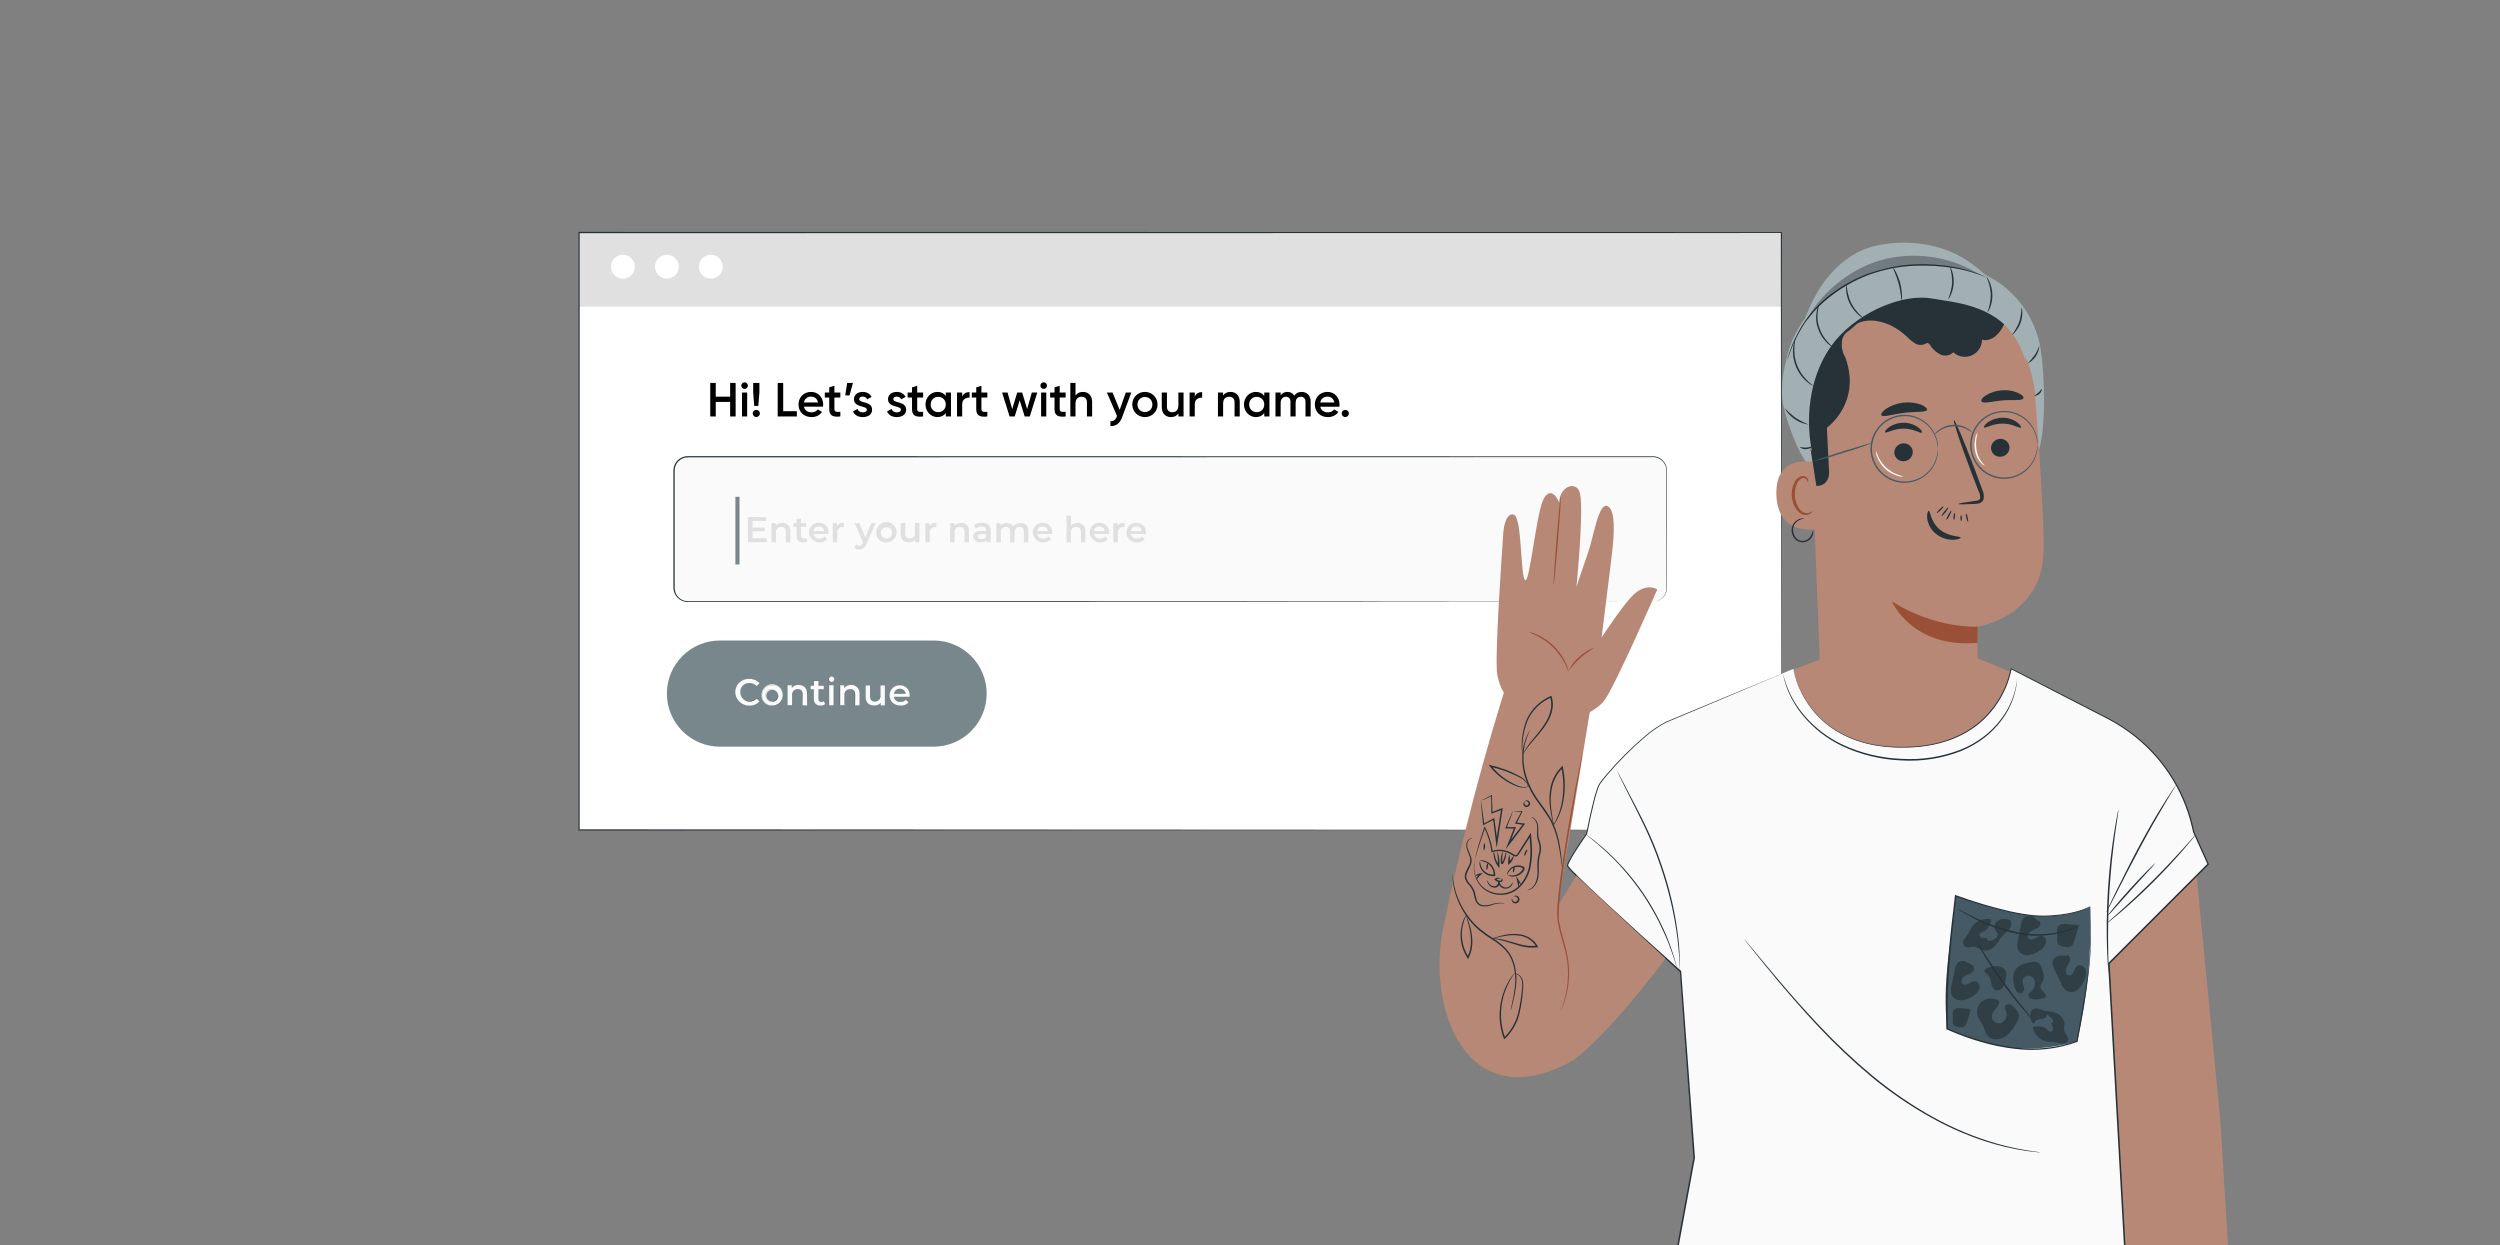 <svg fill="none" height="130" viewBox="0 0 261 130" width="261" xmlns="http://www.w3.org/2000/svg" xmlns:xlink="http://www.w3.org/1999/xlink"><rect x="0" y="0" width="261" height="130" fill="#808080" stroke="none"/><clipPath id="a"><path d="m0 0h261v130h-261z"/></clipPath><g clip-path="url(#a)"><path d="m185.969 24.279h-125.53v62.367h125.53z" fill="#fff"/><path d="m185.969 24.279h-125.53v7.738h125.53z" fill="#e0e0e0"/><path d="m185.969 86.645c0-.4-.019-23.908-.05-62.367l.05.05-125.519.018.068-.068v62.367l-.065-.063 125.529.063-125.532.065h-.063v-.065c0-19.284 0-40.385 0-62.367v-.068h.079l125.518.016h.053v.052c-.048 38.459-.068 61.966-.068 62.367z" fill="#263238"/><path d="m172.554 47.687h-100.744c-.796 0-1.442.645-1.442 1.442v12.263c0 .796.645 1.442 1.442 1.442h100.744c.797 0 1.442-.646 1.442-1.442v-12.263c0-.796-.645-1.442-1.442-1.442z" fill="#fafafa"/><path d="m172.554 62.834c.202-.005.402-.051.586-.134.227-.103.423-.264.568-.466.203-.279.3-.621.275-.966 0-1.57 0-3.876-.013-6.848 0-1.488 0-3.139 0-4.951.012-.226-.002-.453-.042-.675-.056-.225-.166-.432-.321-.604-.154-.172-.349-.303-.566-.383-.111-.039-.226-.066-.343-.079-.118 0-.241 0-.364 0h-3.061-14.352l-83.103.021c-.182-.001-.362.034-.53.103-.168.069-.321.171-.449.299-.128.129-.23.281-.299.449s-.103.348-.102.53v11.962c-.017.238.004.478.063.709.072.224.199.425.369.586.171.161.379.276.607.335.235.042.474.056.712.042h6.519 22.064l37.362.013 25.188.024h6.848l-6.848.013-25.188.021-37.362.016h-28.951c-.128-.001-.255-.017-.38-.047-.249-.064-.478-.191-.665-.367-.187-.177-.327-.398-.405-.643-.062-.245-.085-.499-.068-.751v-2.175c0-1.977 0-3.966 0-5.969v-3.763c0-.266.07-.528.202-.759.133-.23.324-.42.553-.553s.49-.204.755-.206l83.103.021h14.351 3.057.369c.123.013.244.041.361.084.233.085.441.229.604.416.16.179.272.395.328.628.043.228.058.46.044.691v4.951 6.848c.025.349-.076.696-.283.979-.15.203-.35.363-.581.466-.139.06-.288.099-.439.115z" fill="#263238"/><path d="m80.043 56.195v.408h-1.96v-2.617h1.908v.408h-1.424v.68h1.264v.393h-1.264v.722z" fill="#e0e0e0"/><path d="m82.505 55.467v1.144h-.466v-1.086c0-.353-.175-.523-.476-.523-.078-.006-.157.006-.23.035-.073.029-.139.074-.192.132-.053.058-.093.127-.116.202-.023.075-.029.155-.017.232v1.01h-.468v-1.997h.445v.262c.086-.095.193-.17.312-.219.119-.049.247-.071.376-.064.479-.013.832.262.832.872z" fill="#e0e0e0"/><path d="m84.298 56.493c-.13.094-.287.142-.448.136-.092.011-.185.002-.273-.027-.088-.029-.168-.078-.234-.143-.066-.065-.117-.143-.148-.23-.032-.087-.043-.18-.034-.272v-.96h-.327v-.374h.327v-.463h.468v.458h.523v.374h-.523v.947c0 .196.097.301.262.301.094.003.187-.026.262-.084z" fill="#e0e0e0"/><path d="m86.486 55.753h-1.57c.03.145.113.274.232.362s.267.13.414.116c.101.004.201-.013.294-.05.093-.037.178-.094.247-.167l.262.288c-.151.151-.342.256-.55.302s-.426.032-.626-.042-.376-.203-.505-.373c-.129-.17-.207-.373-.224-.586-.004-.136.02-.271.07-.398.051-.126.127-.241.223-.337.097-.096.212-.171.339-.22.127-.049.263-.072.398-.066.136-.005.272.018.398.069s.241.127.336.224c.095.097.169.213.216.341.048.128.068.264.06.4-.008.037-.013.092-.016.136zm-1.57-.309h1.133c-.015-.138-.082-.264-.187-.355-.105-.09-.24-.138-.379-.132-.139-.005-.274.042-.379.133s-.173.217-.189.354z" fill="#e0e0e0"/><path d="m88.095 54.583v.445c-.037-.002-.073-.002-.11 0-.081-.006-.162.006-.238.036-.075.029-.143.076-.199.135s-.097.13-.121.207-.032.159-.02.239v.968h-.466v-1.997h.442v.29c.08-.112.188-.2.313-.257.125-.057.263-.08.399-.067z" fill="#e0e0e0"/><path d="m91.408 54.606-.934 2.169c-.183.453-.437.591-.769.591-.19.001-.375-.064-.523-.183l.186-.345c.093.089.217.138.345.139.162 0 .262-.079.351-.275l.034-.079-.871-2.005h.487l.625 1.476.633-1.476z" fill="#e0e0e0"/><path d="m91.479 55.603c-.008-.212.048-.422.16-.602.112-.18.276-.323.47-.409.194-.087.409-.113.619-.076.209.037.403.135.555.283.153.148.258.337.302.545.044.208.025.424-.055.621-.08.197-.216.365-.393.484-.176.118-.384.182-.596.181-.139.008-.277-.013-.407-.061-.13-.048-.249-.123-.349-.219-.1-.096-.179-.212-.231-.341-.053-.128-.078-.266-.075-.405zm1.657 0c-.006-.116-.046-.228-.115-.321s-.164-.165-.273-.205c-.109-.04-.227-.048-.34-.021-.113.026-.216.085-.296.169-.08.084-.134.19-.154.304-.021.114-.007.232.039.339.046.107.122.198.219.262s.21.098.327.098c.081.002.162-.013.237-.044.075-.031.143-.078.199-.137.056-.059.099-.129.126-.206s.038-.158.032-.239z" fill="#e0e0e0"/><path d="m95.985 54.606v1.997h-.445v-.262c-.079.091-.178.164-.289.212-.111.048-.231.071-.352.068-.118.012-.237-.002-.349-.042-.112-.04-.212-.105-.295-.19-.083-.085-.145-.188-.183-.3-.038-.113-.049-.232-.034-.35v-1.141h.469v1.075c0 .364.17.536.466.536.078.004.156-.009.228-.038.072-.029.137-.075.189-.133.052-.058.091-.126.114-.201s.028-.153.016-.23v-1.01z" fill="#e0e0e0"/><path d="m97.752 54.583v.445c-.036-.002-.072-.002-.107 0-.081-.006-.162.006-.238.036s-.143.076-.199.135-.097.13-.121.207-.032.159-.02.239v.968h-.468v-1.997h.445v.29c.08-.111.187-.2.311-.257.124-.057.262-.08.398-.068z" fill="#e0e0e0"/><path d="m101.164 55.467v1.144h-.468v-1.086c0-.353-.176-.523-.474-.523-.079-.006-.158.006-.231.035-.073.029-.139.074-.193.132-.054.058-.093.127-.117.203-.023.075-.029.155-.017.233v1.01h-.466v-1.997h.445v.262c.086-.095.192-.17.311-.219.118-.049.246-.071.374-.064.115-.008.23.009.338.051.107.042.204.106.284.189.08.083.14.183.177.292s.049.225.036.339z" fill="#e0e0e0"/><path d="m103.428 55.433v1.17h-.442v-.243c-.074.093-.171.166-.281.212-.109.046-.229.063-.348.05-.455 0-.743-.262-.743-.599s.225-.594.83-.594h.523v-.029c0-.275-.162-.434-.497-.434-.218-.002-.43.068-.604.199l-.184-.34c.248-.172.544-.259.846-.249.578.008.9.283.9.858zm-.469.557v-.23h-.481c-.317 0-.403.118-.403.262s.141.277.382.277c.105.008.211-.018.301-.073.09-.055.161-.138.201-.235z" fill="#e0e0e0"/><path d="m107.364 55.467v1.144h-.469v-1.086c0-.353-.165-.523-.447-.523-.283 0-.524.202-.524.599v1.013h-.463v-1.086c0-.353-.165-.523-.45-.523s-.523.202-.523.599v1.013h-.469v-1.997h.445v.262c.082-.092.183-.164.296-.212.113-.048.236-.07.358-.065.132-.008.264.018.382.077s.218.148.291.258c.091-.109.206-.196.335-.254.13-.058.271-.086.413-.081.492-.021.825.254.825.864z" fill="#e0e0e0"/><path d="m109.847 55.753h-1.57c.03.145.113.274.232.362s.267.13.414.116c.101.004.201-.013.295-.05.093-.037.177-.094.247-.167l.262.288c-.151.151-.342.256-.55.302-.209.046-.426.032-.626-.042-.201-.073-.376-.203-.505-.373-.129-.17-.207-.373-.224-.586-.004-.136.02-.271.07-.398.051-.126.127-.241.223-.337.097-.096.212-.171.339-.22.127-.049.263-.072.399-.066.136-.005.271.018.398.069.126.051.24.127.336.224.095.097.168.213.216.341.048.128.068.264.06.4-.008.037-.013.092-.016.136zm-1.57-.309h1.133c-.015-.138-.082-.264-.187-.355-.105-.09-.24-.138-.378-.132-.139-.005-.274.042-.379.133s-.173.217-.189.354z" fill="#e0e0e0"/><path d="m113.312 55.467v1.144h-.468v-1.086c0-.353-.176-.523-.474-.523-.079-.006-.158.006-.231.035-.074.029-.14.074-.193.132-.054.058-.094.127-.117.203-.023.075-.029.155-.017.233v1.01h-.465v-2.774h.465v1.01c.087-.087.191-.155.305-.2.115-.045.237-.066.36-.061.116-.008.232.009.34.051.108.042.205.107.285.191.08.084.14.185.176.295.037.11.048.227.034.342z" fill="#e0e0e0"/><path d="m115.78 55.753h-1.57c.03.145.112.274.232.362.119.088.266.13.414.116.1.004.201-.013.294-.05.094-.037.178-.094.248-.167l.261.288c-.15.151-.341.256-.55.302-.208.046-.425.032-.626-.042-.2-.073-.375-.203-.505-.373-.129-.17-.207-.373-.224-.586-.004-.136.02-.271.071-.398.05-.126.126-.241.223-.337.097-.096.212-.171.339-.22.127-.049.262-.072.398-.066.136-.005.272.018.398.069.127.051.241.127.336.224.095.097.169.213.217.341.047.128.068.264.059.4-.007.037-.013.092-.015.136zm-1.57-.309h1.133c-.015-.138-.082-.264-.187-.355-.105-.09-.24-.138-.379-.132-.138-.005-.273.042-.378.133-.106.09-.173.217-.189.354z" fill="#e0e0e0"/><path d="m117.389 54.583v.445c-.036-.002-.071-.002-.107 0-.081-.006-.163.006-.239.035-.075.029-.144.075-.199.135-.056.059-.098.13-.123.208-.024.077-.031.16-.02.24v.968h-.466v-1.997h.445v.29c.08-.111.187-.2.311-.257.125-.057.262-.08.398-.068z" fill="#e0e0e0"/><path d="m119.634 55.753h-1.57c.03.145.112.275.232.363.119.088.267.13.415.116.1.004.2-.013.294-.051.093-.037.177-.094.247-.166l.249.288c-.101.111-.225.198-.364.255-.14.057-.29.081-.439.072-.142.012-.284-.006-.418-.052-.134-.046-.257-.12-.361-.217-.104-.097-.186-.214-.242-.344-.055-.131-.083-.271-.081-.413-.004-.136.02-.271.07-.398.051-.126.127-.241.224-.337.096-.096.212-.171.338-.22.127-.049.263-.072.399-.066.136-.005.272.018.398.069s.241.127.336.224c.095.097.169.213.216.341.048.128.068.264.06.4.005.037 0 .092-.003.136zm-1.57-.309h1.133c-.014-.138-.081-.265-.186-.355-.105-.09-.24-.137-.379-.131-.138-.004-.273.043-.378.133-.105.09-.173.216-.19.353z" fill="#e0e0e0"/><path d="m97.466 77.952h-22.304c-.728 0-1.448-.143-2.121-.422s-1.283-.687-1.798-1.202c-.514-.515-.922-1.126-1.201-1.798-.278-.672-.421-1.393-.421-2.121 0-1.469.584-2.878 1.623-3.917 1.039-1.039 2.448-1.623 3.917-1.623h22.304c.728-0 1.448.143 2.121.421.673.278 1.284.686 1.799 1.201.514.514.923 1.125 1.201 1.798.279.672.422 1.393.422 2.121s-.143 1.449-.422 2.121c-.278.672-.687 1.283-1.201 1.798-.515.515-1.126.923-1.798 1.202-.672.279-1.393.422-2.121.422z" fill="#77878b"/><path d="m77.206 51.864h-.429v7.066h.429z" fill="#77878b"/><path d="m76.756 72.271c-.002-.191.035-.38.109-.556.074-.176.183-.335.321-.467s.301-.235.48-.301c.179-.067.37-.096.56-.086.203-.008.406.029.593.108.187.079.355.199.491.35l-.327.309c-.092-.102-.205-.184-.332-.239-.126-.055-.263-.083-.401-.081-.255 0-.5.102-.681.282s-.282.426-.282.681.102.5.282.681.426.282.681.282c.138.002.276-.026.402-.082s.239-.139.331-.243l.327.314c-.201.21-.458.356-.741.421s-.578.045-.85-.056c-.272-.101-.508-.28-.679-.514-.171-.234-.27-.513-.284-.803z" fill="#fafafa"/><path d="m78.222 73.686c-.388.007-.763-.137-1.047-.4-.269-.27-.42-.635-.42-1.017s.151-.747.42-1.017c.285-.262.659-.406 1.047-.4.204-.007.407.03.595.11.188.08.356.199.493.35l-.335.314c-.091-.102-.204-.184-.329-.239-.126-.055-.261-.083-.399-.081-.258-.008-.509.086-.699.262-.176.186-.275.432-.275.688 0 .256.098.502.275.688.19.175.441.269.699.262.138.002.274-.026.4-.082.126-.056.237-.139.328-.242l.335.317c-.134.157-.302.281-.49.365-.188.084-.393.126-.599.121zm0-2.818c-.387-.009-.762.133-1.047.395-.266.268-.416.63-.416 1.008s.149.74.416 1.008c.285.262.66.404 1.047.395.202.008.403-.028.59-.106.187-.078.354-.195.491-.344l-.319-.306c-.092.103-.205.186-.331.242-.126.056-.263.084-.402.083-.258 0-.504-.102-.687-.284-.182-.182-.284-.429-.284-.686s.102-.504.284-.686c.182-.182.429-.284.687-.284.138-.002.275.025.401.081.126.055.239.137.332.239l.319-.301c-.136-.149-.302-.266-.488-.344s-.386-.114-.587-.107z" fill="#263238"/><path d="m79.504 72.595c-.008-.222.05-.442.167-.631.117-.189.289-.338.492-.429.203-.091.428-.119.647-.08.219.038.422.141.582.296.16.154.27.353.317.571s.026.444-.057.65c-.083.206-.227.383-.411.507-.184.124-.402.19-.624.19-.145.009-.29-.012-.427-.062-.136-.05-.261-.128-.366-.229-.105-.101-.187-.223-.242-.357-.055-.135-.081-.279-.077-.424zm1.735 0c-.007-.121-.049-.237-.12-.335-.072-.097-.171-.172-.284-.213-.114-.042-.237-.05-.355-.022-.118.027-.225.089-.309.176-.083.088-.139.198-.161.317s-.008.242.04.353.126.206.227.274.219.103.34.104c.085.002.17-.014.248-.046.079-.033.149-.081.208-.143.059-.062.104-.135.133-.215s.04-.165.034-.25z" fill="#fafafa"/><path d="m80.616 73.676c-.286 0-.56-.114-.762-.316s-.316-.476-.316-.762c0-.286.114-.56.316-.762s.476-.316.762-.316c.297-.007.586.101.806.301.203.207.316.486.316.776s-.114.569-.316.776c-.219.202-.508.311-.806.304zm0-2.143c-.282 0-.553.112-.753.312-.2.2-.312.471-.312.753s.112.553.312.753c.2.2.471.312.753.312.295.007.581-.101.798-.301.2-.205.311-.479.311-.765s-.112-.561-.311-.765c-.217-.199-.503-.306-.798-.298zm0 1.725c-.132.006-.263-.027-.376-.096s-.203-.17-.258-.29c-.055-.12-.073-.254-.051-.385.022-.131.082-.251.174-.347.091-.096.209-.162.338-.19s.264-.017.387.032c.123.049.228.134.302.243.074.11.114.239.114.371.007.086-.004.173-.032.255-.029.082-.074.157-.134.22s-.132.113-.212.146c-.08.033-.166.049-.253.046zm0-1.308c-.13-.006-.258.026-.369.094s-.199.167-.253.285c-.054.118-.071.25-.05.378.022.128.081.247.171.34.09.094.205.159.332.186.127.027.259.016.379-.032s.223-.132.296-.24c.072-.108.111-.234.111-.364.005-.084-.006-.168-.035-.246s-.074-.15-.132-.211c-.058-.06-.128-.108-.206-.14-.078-.032-.161-.047-.245-.044z" fill="#263238"/><path d="m84.264 72.443v1.198h-.489v-1.136c0-.374-.183-.552-.497-.552-.082-.005-.164.008-.241.039-.076.031-.145.078-.201.138-.056.06-.098.132-.122.211s-.032.161-.02.243v1.047h-.489v-2.094h.466v.262c.09-.1.202-.178.326-.229.124-.051.259-.074.393-.067.502.021.874.309.874.94z" fill="#fafafa"/><path d="m84.264 73.647h-.502v-1.141c0-.358-.17-.547-.492-.547-.081-.005-.163.008-.239.038-.076.03-.144.077-.199.137-.055.06-.097.131-.121.209-.024.078-.031.16-.02.241v1.062h-.495v-2.094h.479v.262c.092-.096.203-.17.327-.219.123-.049.256-.07.388-.064.231-.01.457.07.631.223.089.093.158.203.203.324s.065.249.058.378zm-.489-.013h.489v-1.191c0-.578-.317-.911-.869-.911-.133-.007-.266.015-.39.065-.123.05-.234.127-.325.225l-.013.016v-.283h-.453v2.078h.479v-1.047c-.011-.082-.004-.166.022-.245s.068-.152.124-.213c.057-.061.126-.109.203-.14.077-.031.16-.045.243-.04.33 0 .505.194.505.56z" fill="#263238"/><path d="m86.146 73.524c-.137.097-.301.147-.469.141-.096.012-.194.003-.286-.028-.092-.031-.176-.082-.245-.149-.07-.068-.123-.15-.156-.241-.033-.091-.045-.189-.035-.285v-1.008h-.345v-.393h.345v-.476h.489v.476h.56v.393h-.56v.995c0 .204.102.314.29.314.094 0.0.186-.03.262-.086z" fill="#fafafa"/><path d="m85.677 73.676c-.097.012-.196.003-.289-.029-.093-.031-.177-.083-.247-.151s-.124-.152-.157-.244c-.033-.092-.045-.191-.035-.288v-1.01h-.345v-.406h.345v-.479h.502v.479h.56v.406h-.56v.987c0 .202.097.306.283.306.094.002.186-.028.262-.084l.139.353c-.132.1-.292.156-.458.16zm-1.06-1.722h.345v1.013c-.01.096.001.192.034.283.033.091.085.173.154.24.069.067.152.118.243.148.091.03.188.04.284.027.164.006.326-.042.461-.136l-.131-.338c-.076.055-.168.084-.262.084-.191 0-.296-.115-.296-.322v-1h.56v-.379h-.56v-.479h-.476v.479h-.345z" fill="#263238"/><path d="m86.483 70.907c.001-.04.009-.08.026-.116.016-.037.04-.07.069-.097.029-.027.064-.049.102-.062.038-.014.078-.02.118-.018.039-.003.079.002.116.015.037.013.072.033.101.059.029.026.053.059.07.094.017.036.026.075.027.114 0 .083-.033.163-.092.222-.059.059-.139.092-.222.092s-.163-.033-.222-.092c-.059-.059-.092-.139-.092-.222zm.068.638h.489v2.094h-.489z" fill="#fafafa"/><path d="m87.046 73.647h-.502v-2.094h.502zm-.489-.013h.476v-2.078h-.476zm.241-2.423c-.042.004-.084-.001-.123-.014s-.076-.035-.107-.063-.056-.063-.073-.101c-.017-.038-.026-.08-.026-.122s.009-.083.026-.122c.017-.038.042-.073.073-.101s.068-.05.107-.063.082-.018.123-.014c.04-.003.081.002.119.015.038.013.073.034.103.06.03.027.054.06.071.096s.026.076.027.116c.001.042-.006.084-.022.122-.016.039-.039.074-.069.103-.03.029-.066.052-.105.067s-.081.021-.123.019zm0-.586c-.057.004-.111.024-.156.058-.045.034-.079.081-.098.135-.019.053-.021.111-.007.166.014.055.044.104.086.142.042.038.095.062.151.071s.113-0.0.165-.025c.051-.024.094-.063.123-.112s.044-.105.041-.161c-.001-.038-.01-.076-.027-.111-.016-.035-.039-.066-.068-.092s-.062-.045-.098-.058c-.036-.012-.075-.017-.113-.015z" fill="#263238"/><path d="m89.744 72.443v1.198h-.489v-1.136c0-.374-.186-.552-.5-.552-.082-.005-.164.008-.241.039-.076.031-.145.078-.201.138-.056.06-.098.132-.122.211s-.031.162-.02.243v1.047h-.489v-2.094h.466v.262c.091-.1.203-.178.328-.229.125-.051.26-.074.394-.067.5.021.874.309.874.94z" fill="#fafafa"/><path d="m89.76 73.647h-.523v-1.141c0-.358-.17-.547-.492-.547-.081-.005-.163.008-.238.038-.076.03-.143.077-.199.137-.055.06-.096.131-.12.209s-.03.16-.018.241v1.062h-.502v-2.094h.479v.262c.092-.096.203-.17.326-.219.123-.049.256-.07.388-.064.23-.01.455.07.628.222.09.093.159.203.204.323.045.121.065.249.058.378zm-.489-.013h.476v-1.191c0-.578-.317-.911-.866-.911-.134-.007-.267.015-.391.065-.124.05-.235.127-.326.226v.016-.283h-.453v2.078h.476v-1.047c-.011-.082-.004-.166.021-.245s.067-.151.123-.212c.056-.061.125-.109.202-.14.077-.031.159-.045.242-.041.33 0 .505.194.505.56z" fill="#263238"/><path d="m92.392 71.549v2.094h-.466v-.262c-.084.096-.188.172-.305.223s-.243.075-.371.07c-.523 0-.9-.293-.9-.924v-1.196h.489v1.128c0 .382.181.563.489.563.081.004.163-.01.238-.041.075-.031.143-.079.198-.139.055-.06.096-.132.119-.21.024-.078.03-.16.018-.241v-1.06z" fill="#fafafa"/><path d="m91.251 73.676c-.239.013-.474-.069-.654-.228-.09-.093-.16-.203-.204-.325-.045-.121-.065-.25-.057-.379v-1.201h.502v1.133c0 .364.168.555.481.555.361 0 .565-.228.565-.623v-1.065h.502v2.094h-.479v-.262c-.082.094-.182.17-.296.222s-.236.079-.361.079zm-.892-2.12v1.183c-.009.126.008.253.05.372.042.119.109.229.196.321.177.158.41.239.646.225.126.004.252-.02.368-.071.116-.051.219-.127.302-.222v-.013.277h.455v-2.078h-.476v1.047c.011.081.004.164-.02.242-.024.078-.065.15-.121.211-.055.061-.123.108-.199.14-.076.032-.157.046-.239.043-.325 0-.495-.196-.495-.568v-1.12z" fill="#263238"/><path d="m94.993 72.752h-1.641c.032.152.119.287.244.38.125.093.279.136.434.123.105.004.21-.015.308-.054.098-.039.186-.099.26-.174l.262.301c-.105.116-.236.207-.381.266-.145.059-.302.084-.459.074-.701 0-1.157-.45-1.157-1.073-.003-.142.022-.284.076-.416s.133-.252.234-.352c.101-.1.222-.179.354-.231s.274-.076.417-.072c.142-.004.283.022.414.075.131.054.25.134.348.236.099.102.175.223.224.356s.07.275.061.416c.003.039.003.097.003.144zm-1.643-.325h1.185c-.015-.145-.084-.278-.194-.373s-.252-.144-.397-.137c-.145-.005-.286.045-.397.139-.11.095-.18.227-.198.371z" fill="#fafafa"/><path d="m94.02 73.676c-.311.011-.614-.099-.845-.306-.152-.152-.255-.345-.297-.556-.042-.211-.02-.429.062-.627.082-.198.222-.367.401-.486.179-.119.389-.182.604-.181.143-.005.286.02.419.073.133.053.254.134.354.236.1.102.178.225.228.359.05.134.072.277.064.42v.144h-1.641c.034.148.121.279.244.369.123.089.274.131.426.118.104.004.208-.014.305-.052.097-.039.185-.098.257-.173l.262.306c-.105.118-.236.211-.381.273-.146.061-.303.09-.461.083zm-.076-2.143c-.212-.001-.42.062-.597.18s-.315.285-.397.481-.103.412-.062.621c.041.208.144.4.294.55.23.204.53.312.837.301.155.009.31-.016.454-.074.144-.058.273-.147.378-.261l-.262-.293c-.074.075-.162.134-.26.172-.098.039-.203.057-.308.053-.156.014-.312-.029-.438-.122-.126-.093-.213-.229-.245-.383h1.654c0-.029 0-.094 0-.136.01-.142-.01-.284-.059-.418s-.124-.256-.223-.358c-.099-.103-.218-.183-.349-.237-.132-.054-.273-.079-.416-.075zm.599.9h-1.201c.021-.144.094-.276.204-.371.11-.095.251-.147.397-.147s.286.052.397.147c.11.095.183.227.204.371zm-1.185-.013h1.17c-.024-.137-.096-.262-.203-.351-.107-.09-.242-.139-.382-.139-.14 0-.275.049-.382.139-.107.09-.179.214-.203.351z" fill="#263238"/><path d="m65.035 29.089c.688 0 1.246-.558 1.246-1.246 0-.688-.558-1.246-1.246-1.246-.688 0-1.246.558-1.246 1.246 0 .688.558 1.246 1.246 1.246z" fill="#fff"/><path d="m69.622 29.089c.688 0 1.246-.558 1.246-1.246 0-.688-.558-1.246-1.246-1.246-.688 0-1.246.558-1.246 1.246 0 .688.558 1.246 1.246 1.246z" fill="#fff"/><path d="m74.21 29.089c.688 0 1.246-.558 1.246-1.246 0-.688-.558-1.246-1.246-1.246-.688 0-1.246.558-1.246 1.246 0 .688.558 1.246 1.246 1.246z" fill="#fff"/><path d="m76.225 39.979h.575v3.5h-.575v-1.515h-1.5v1.515h-.575v-3.5h.575v1.435h1.5zm1.51.625c-.19 0-.345-.16-.345-.345 0-.19.155-.345.345-.345s.345.155.345.345c0 .185-.155.345-.345.345zm-.27 2.875v-2.5h.54v2.5zm1.277-1.1-.11-1.4v-1h.65v1l-.115 1.4zm.215 1.16c-.21 0-.375-.17-.375-.375 0-.21.165-.375.375-.375.205 0 .375.165.375.375 0 .205-.17.375-.375.375zm2.809-.61h1.425v.55h-2v-3.5h.575zm2.164-.47c.085.39.4.59.8.59.3 0 .525-.135.645-.31l.445.26c-.23.34-.605.545-1.095.545-.825 0-1.36-.565-1.36-1.315 0-.74.535-1.315 1.32-1.315.745 0 1.255.6 1.255 1.32 0 .075-.01.155-.02.225zm-.005-.44h1.47c-.075-.43-.39-.615-.715-.615-.405 0-.68.24-.755.615zm3.807-.52h-.62v1.2c0 .32.21.315.62.295v.485c-.83.1-1.16-.13-1.16-.78v-1.2h-.46v-.52h.46v-.54l.54-.16v.7h.62zm1.313-1.52-.35 1.3h-.45l.2-1.3zm.658 1.69c0 .455 1.345.18 1.345 1.105 0 .5-.435.77-.975.77-.5 0-.86-.225-1.02-.585l.465-.27c.08.225.28.36.555.36.24 0 .425-.08.425-.28 0-.445-1.345-.195-1.345-1.09 0-.47.405-.765.915-.765.41 0 .75.19.925.52l-.455.255c-.09-.195-.265-.285-.47-.285-.195 0-.365.085-.365.265zm3.555 0c0 .455 1.345.18 1.345 1.105 0 .5-.435.77-.975.77-.5 0-.86-.225-1.02-.585l.465-.27c.08.225.28.36.555.36.24 0 .425-.08.425-.28 0-.445-1.345-.195-1.345-1.09 0-.47.405-.765.915-.765.41 0 .75.19.925.52l-.455.255c-.09-.195-.265-.285-.47-.285-.195 0-.365.085-.365.265zm3.117-.17h-.62v1.2c0 .32.21.315.62.295v.485c-.83.1-1.16-.13-1.16-.78v-1.2h-.46v-.52h.46v-.54l.54-.16v.7h.62zm2.367-.52h.54v2.5h-.54v-.36c-.19.265-.485.425-.875.425-.68 0-1.245-.575-1.245-1.315 0-.745.565-1.315 1.245-1.315.39 0 .685.16.875.42zm-.79 2.05c.45 0 .79-.335.79-.8s-.34-.8-.79-.8-.79.335-.79.8.34.8.79.8zm2.5-1.63c.15-.34.455-.465.77-.465v.585c-.355-.025-.77.14-.77.7v1.26h-.54v-2.5h.54zm2.627.1h-.62v1.2c0 .32.21.315.62.295v.485c-.83.1-1.16-.13-1.16-.78v-1.2h-.46v-.52h.46v-.54l.54-.16v.7h.62zm4.644-.52h.57l-.785 2.5h-.53l-.52-1.685-.525 1.685h-.53l-.785-2.5h.57l.485 1.725.525-1.725h.515l.52 1.725zm1.238-.375c-.19 0-.345-.16-.345-.345 0-.19.155-.345.345-.345s.345.155.345.345c0 .185-.155.345-.345.345zm-.27 2.875v-2.5h.54v2.5zm2.562-1.98h-.62v1.2c0 .32.21.315.62.295v.485c-.83.1-1.16-.13-1.16-.78v-1.2h-.46v-.52h.46v-.54l.54-.16v.7h.62zm1.805-.585c.56 0 .96.38.96 1.03v1.535h-.54v-1.48c0-.38-.22-.58-.56-.58-.355 0-.635.21-.635.72v1.34h-.54v-3.5h.54v1.32c.165-.26.435-.385.775-.385zm4.476.065h.575l-.96 2.58c-.235.635-.645.955-1.22.92v-.505c.35.02.54-.16.665-.49l.025-.05-1.06-2.455h.59l.745 1.815zm1.995 2.565c-.73 0-1.32-.575-1.32-1.315 0-.745.59-1.315 1.32-1.315.735 0 1.32.57 1.32 1.315 0 .74-.585 1.315-1.32 1.315zm0-.525c.44 0 .78-.335.78-.79s-.34-.79-.78-.79-.78.335-.78.79.34.79.78.79zm3.494-2.04h.54v2.5h-.54v-.32c-.165.26-.435.385-.775.385-.56 0-.96-.38-.96-1.03v-1.535h.54v1.48c0 .38.22.58.56.58.355 0 .635-.21.635-.72zm1.711.42c.15-.34.455-.465.77-.465v.585c-.355-.025-.77.14-.77.7v1.26h-.54v-2.5h.54zm3.734-.485c.56 0 .96.38.96 1.03v1.535h-.54v-1.48c0-.38-.22-.58-.56-.58-.355 0-.635.21-.635.72v1.34h-.54v-2.5h.54v.32c.165-.26.435-.385.775-.385zm3.521.065h.54v2.5h-.54v-.36c-.19.265-.485.425-.875.425-.68 0-1.245-.575-1.245-1.315 0-.745.565-1.315 1.245-1.315.39 0 .685.16.875.42zm-.79 2.05c.45 0 .79-.335.79-.8s-.34-.8-.79-.8-.79.335-.79.8.34.8.79.8zm4.69-2.115c.565 0 .945.39.945 1.015v1.55h-.54v-1.515c0-.35-.19-.545-.485-.545-.32 0-.545.205-.545.66v1.4h-.54v-1.515c0-.35-.175-.545-.47-.545-.305 0-.555.205-.555.66v1.4h-.54v-2.5h.54v.3c.16-.245.405-.365.715-.365.325 0 .565.145.71.395.165-.26.43-.395.765-.395zm1.948 1.545c.085.39.4.59.8.59.3 0 .525-.135.645-.31l.445.26c-.23.34-.605.545-1.095.545-.825 0-1.36-.565-1.36-1.315 0-.74.535-1.315 1.32-1.315.745 0 1.255.6 1.255 1.32 0 .075-.01.155-.02.225zm-.005-.44h1.47c-.075-.43-.39-.615-.715-.615-.405 0-.68.24-.755.615zm2.615 1.52c-.21 0-.375-.17-.375-.375 0-.21.165-.375.375-.375.205 0 .375.165.375.375 0 .205-.17.375-.375.375z" fill="#000"/><path d="m232.831 133.767-1.024-16.724-2.652-27.378-12.062 12.394s4.033 31.363 4.93 31.677z" fill="#b78876"/><path d="m185.451 70.559 5.038-1.892h15.821l5.367 2.224-4.818 11.5-7.452 1.579-8.093-2.866-3.019-3.692z" fill="#b78876"/><path d="m187.442 37.191c.58-2.345 1.272-4.697 2.528-6.763 1.257-2.066 3.14-3.834 5.46-4.508 2.321-.673 5.038-.53 7.315.18 1.877.589 3.165 1.601 4.48 2.745 2.137 1.861 3.242 4.759 4.148 7.445" fill="#a2b0b4"/><path d="m187.594 37.228-.31-.074c.561-2.286 1.259-4.697 2.544-6.806 1.411-2.32 3.384-3.946 5.55-4.576 2.435-.64 5.001-.577 7.402.183 1.942.62 3.254 1.657 4.538 2.773 2.172 1.88 3.257 4.74 4.191 7.507l-.291.099c-.931-2.727-1.998-5.544-4.105-7.374-1.256-1.092-2.543-2.122-4.423-2.711-2.343-.742-4.849-.804-7.225-.18-2.091.621-3.999 2.172-5.37 4.439-1.254 2.075-1.942 4.455-2.501 6.72z" fill="#a2b0b4"/><path d="m212.893 36.471c-.422-2.605-1.822-4.951-3.915-6.558-2.06-1.551-4.654-2.252-7.235-2.451-4.032-.31-8.723.788-11.478 3.723-2.668 2.842-4.365 6.937-4.033 10.523.152 1.613 1.719 5.981 2.957 7.033l23.04-.596c1.387-2.209 1.08-9.096.664-11.674z" fill="#a2b0b4"/><path d="m189.139 48.902-.046-.037c-1.31-1.111-2.861-5.584-3.01-7.135-.335-3.481 1.263-7.659 4.061-10.641 3.009-3.208 7.973-4.055 11.612-3.775 2.975.226 5.438 1.061 7.318 2.482 2.125 1.631 3.546 4.013 3.974 6.657.388 2.42.76 9.477-.683 11.789l-.043.068h-.084zm11.301-21.331c-3.381 0-7.476.965-10.069 3.723-2.743 2.922-4.303 7.005-3.981 10.402.146 1.511 1.654 5.795 2.861 6.89l22.894-.59c1.241-2.14 1.049-8.686.596-11.503-.413-2.567-1.793-4.878-3.856-6.459-1.831-1.384-4.238-2.196-7.151-2.42-.416-.028-.85-.043-1.294-.043z" fill="#a2b0b4"/><path d="m212.471 41.302c-.248-3.192-1.689-6.172-4.038-8.348-2.348-2.175-5.43-3.385-8.632-3.388h-.67c-7.11.4-10.743 6.66-10.144 13.758l1.272 32.794h16.296l-.143-10.669s6.825-1.052 6.934-7.883c.056-3.31-.407-10.113-.875-16.265z" fill="#b78876"/><path d="m206.468 65.428s-4.365.254-8.95-2.637c0 0 2.097 4.92 8.916 4.321z" fill="#995037"/><path d="m209.794 46.7c.002.253-.093.496-.267.68-.174.183-.412.292-.664.304-.124.01-.249-.006-.367-.045-.119-.04-.228-.102-.321-.185-.094-.082-.17-.183-.223-.295-.054-.112-.085-.234-.091-.359-.003-.253.093-.496.267-.68.173-.183.411-.292.664-.304.124-.01.249.006.367.045.118.04.227.102.321.185.093.082.169.183.223.295s.085.234.091.359z" fill="#263238"/><path d="m210.979 44.64c-.121.127-.86-.422-1.908-.419-1.049.003-1.821.524-1.936.394-.056-.056.068-.285.403-.53.457-.314.998-.479 1.552-.475.546-0 1.078.174 1.52.496.31.248.431.478.369.534z" fill="#263238"/><path d="m199.696 47.168c.003.253-.093.496-.267.68-.173.183-.411.292-.664.304-.124.01-.249-.006-.367-.045s-.227-.102-.321-.185c-.093-.083-.169-.183-.223-.295-.054-.112-.085-.234-.091-.359-.002-.253.093-.496.267-.68.173-.183.412-.292.664-.304.124-.01.249.006.367.045.119.04.228.102.321.185.094.083.169.183.223.295.054.112.085.234.091.359z" fill="#263238"/><path d="m200.645 45.164c-.121.127-.862-.419-1.911-.419-1.048 0-1.821.524-1.932.394-.056-.056.065-.285.403-.53.455-.315.997-.48 1.551-.471.546-.003 1.079.17 1.52.493.32.248.428.465.369.533z" fill="#263238"/><path d="m204.452 52.612c0-.062.648-.174 1.706-.31.27-.025.521-.077.568-.261.024-.278-.037-.556-.177-.797l-.788-2.041c-1.095-2.91-1.889-5.302-1.772-5.345.118-.043 1.102 2.28 2.197 5.19l.757 2.054c.166.325.214.698.136 1.055-.04.094-.1.178-.177.246-.077.068-.168.117-.266.145-.149.04-.302.06-.456.062-1.064.059-1.725.062-1.728.003z" fill="#263238"/><path d="m201.362 53.332c.17 0 .17 1.129 1.141 1.939s2.191.689 2.197.85c.015.071-.27.22-.782.233-.668.008-1.317-.219-1.833-.642-.495-.408-.813-.992-.888-1.629-.043-.478.084-.76.165-.751z" fill="#263238"/><path d="m201.185 42.788c-.102.285-1.151.161-2.383.31-1.231.149-2.221.509-2.388.254-.075-.124.096-.394.496-.673.533-.344 1.136-.563 1.766-.639.629-.076 1.268-.009 1.867.199.45.189.685.413.642.549z" fill="#263238"/><path d="m211.23 41.606c-.198.261-1.104.102-2.171.199-1.068.096-1.942.357-2.172.13-.106-.112 0-.363.382-.62.514-.336 1.108-.532 1.721-.568.609-.057 1.222.05 1.775.31.409.192.558.425.465.549z" fill="#263238"/><path d="m190.005 48.384c-.115-.05-4.691-1.396-4.551 3.276.139 4.672 4.799 3.567 4.805 3.431s-.254-6.707-.254-6.707z" fill="#b78876"/><path d="m189.204 53.366c-.022 0-.077.059-.214.124-.096.046-.2.073-.307.078-.106.005-.213-.011-.313-.047-.5-.164-.931-.931-.987-1.778-.023-.4.042-.801.193-1.173.038-.148.113-.283.217-.396s.234-.197.378-.247c.093-.028.192-.022.281.015s.162.106.206.192c.065.13.037.223.062.23.025.006.1-.081.056-.273-.03-.114-.098-.214-.192-.285-.065-.047-.138-.08-.216-.098s-.158-.021-.237-.007c-.191.043-.367.134-.512.265-.146.131-.254.297-.316.483-.189.41-.273.861-.246 1.312.059.931.568 1.805 1.241 1.982.127.032.259.036.388.011.128-.025.249-.079.354-.157.146-.127.164-.227.164-.233z" fill="#995037"/><path d="m193.066 34.499 2.312-1.995 7.346 1.114 5.156-1.328 1.355 1.492c-.58.776.655-2.553-.521-3.443-2.531-1.92-4.672-1.861-7.849-1.908-3.176-.047-9.644 3.816-11.946 6.006-1.84 1.753-1.831 3.27-1.831 3.27-.291 2.528 1.123 5.398 1.685 7.88.288 1.278.85 5.147.85 5.147 1.073 0 1.474-.856 1.309-1.917l-.202-4.163s3.652-2.597 1.921-7.343c-.276-.369-.869-2.106.415-2.811z" fill="#263238"/><path d="m192.114 35.609c.416-1.334 1.861-2.172 3.261-2.144 1.399.028 2.702.745 3.722 1.697.249.262.53.492.835.686.154.095.33.151.511.162.181.011.363-.022.528-.097.096-.053.199-.13.31-.102.074.03.135.085.174.155.264.43.636.783 1.08 1.024.223.116.478.158.727.121.249-.037.479-.152.659-.329.257.235.576.391.919.447.344.057.696.012 1.014-.129.318-.141.589-.371.778-.663.19-.292.29-.632.289-.98.621.208 1.272-.165 1.7-.645.341-.384.593-.839.736-1.333.144-.493.175-1.012.093-1.52s-.276-.99-.568-1.412c-.293-.423-.675-.775-1.12-1.031-.704-.36-1.471-.581-2.259-.651-1.226-.174-2.462-.267-3.701-.279-.545-.033-1.091.032-1.613.192-.707.254-1.3.835-2.047.931-.484.02-.967-.057-1.421-.226-.66-.23-1.358-.336-2.057-.31-1.368.121-2.5 1.104-3.412 2.134-.636.729-1.241 1.551-1.434 2.482-.192.931.094 2.054.916 2.562.156.108.336.178.525.204.189.025.381.005.56-.058.174-.073.312-.212.384-.386.073-.174.074-.37.004-.545" fill="#263238"/><path d="m188.894 46.299c-.506-3.564.099-7.867 2.699-10.938s7.206-4.933 10.237-4.343c2.377.453 7.536.62 9.422 5.603l-.264-4.101s-2.299-4.653-9.068-4.514-9.731.931-13.007 4.923c-3.276 3.993-2.305 7.383-1.862 9.105.444 1.722 1.843 4.266 1.843 4.266z" fill="#a2b0b4"/><path d="m189.161 47.122-.41-.748c-.056-.105-1.414-2.596-1.861-4.315l-.031-.124c-.459-1.802-1.319-5.159 1.933-9.117 3.341-4.07 6.341-4.843 13.122-4.964 6.782-.121 9.189 4.554 9.211 4.601l.015.059.332 5.128-.366-.962c-1.635-4.303-5.848-4.964-8.376-5.348-.347-.053-.664-.102-.946-.155-3.068-.583-7.598 1.343-10.101 4.3-2.249 2.659-3.245 6.704-2.662 10.818zm13.054-18.976h-.292c-6.673.133-9.617.89-12.889 4.867-3.149 3.834-2.318 7.092-1.862 8.845l.031.121c.367 1.209.848 2.381 1.437 3.499-.354-3.906.679-7.678 2.832-10.219 2.566-3.034 7.231-5.01 10.396-4.408.276.053.592.102.93.155 2.417.375 6.36.99 8.246 4.734l-.205-3.192c-.192-.363-2.516-4.402-8.624-4.402z" fill="#a2b0b4"/><path d="m207.545 29.008c-.085-.023-.168-.052-.249-.087-.161-.056-.39-.158-.698-.261-.863-.299-1.749-.528-2.649-.682-1.331-.227-2.684-.307-4.033-.239-1.656.076-3.29.403-4.849.968-1.548.595-2.992 1.433-4.278 2.482-.561.457-1.081.963-1.551 1.514-.226.251-.415.521-.62.769-.205.248-.354.506-.503.754-.477.779-.879 1.602-1.2 2.457-.121.31-.193.543-.255.701-.023.084-.055.165-.096.242.018-.085.039-.169.065-.251.053-.164.112-.409.227-.714.302-.864.691-1.696 1.16-2.482.149-.251.31-.502.5-.766.189-.264.381-.527.62-.785.468-.564.988-1.083 1.551-1.551 1.295-1.063 2.753-1.911 4.318-2.51 1.574-.572 3.226-.897 4.899-.965 1.362-.061 2.728.031 4.07.273.904.168 1.791.414 2.652.735.311.115.531.227.689.31.079.022.156.051.23.087z" fill="#263238"/><path d="m189.338 40.303s-.081-.022-.208-.096c-.181-.107-.351-.231-.509-.369-.528-.459-.932-1.043-1.175-1.699s-.317-1.363-.215-2.055c.029-.211.078-.419.146-.62.05-.143.087-.214.096-.211.01.003-.077.31-.127.835-.069.672.017 1.352.252 1.986.234.634.611 1.206 1.101 1.672.372.369.654.537.639.558z" fill="#263238"/><path d="m191.314 36.205c-.224-.101-.425-.246-.59-.428-.424-.415-.743-.926-.93-1.489-.2-.562-.247-1.167-.137-1.753.033-.243.113-.477.236-.689.028 0-.065.273-.124.707-.072.568-.012 1.144.177 1.685.184.541.479 1.037.865 1.458.292.326.518.487.503.509z" fill="#263238"/><path d="m194.521 33.211c-.186-.083-.355-.2-.499-.344-.368-.325-.672-.717-.897-1.154-.225-.438-.356-.919-.384-1.411-.025-.202-.008-.407.049-.602.037.671.199 1.33.478 1.942.509.996 1.294 1.526 1.253 1.57z" fill="#263238"/><path d="m197.611 27.922c.129.131.234.283.31.45.198.386.354.791.466 1.21.108.42.169.851.18 1.284.02.179.007.359-.037.534-.053 0-.05-.816-.311-1.778-.26-.962-.639-1.675-.608-1.7z" fill="#263238"/><path d="m203.558 27.807c.11.143.191.306.236.481.136.414.193.85.168 1.284-.023.435-.128.861-.311 1.256-.063.17-.161.324-.288.453.231-.548.38-1.127.44-1.719.006-.594-.076-1.186-.245-1.756z" fill="#263238"/><path d="m207.377 28.883c.137.14.242.307.31.49.196.431.304.898.317 1.371s-.07.945-.242 1.387c-.061.187-.16.359-.292.506.239-.602.365-1.242.372-1.889-.039-.645-.197-1.277-.465-1.864z" fill="#263238"/><path d="m211.047 32.1c.066.145.095.304.084.462.021.771-.246 1.522-.748 2.106-.192.22-.341.31-.354.31.315-.414.575-.866.773-1.346.149-.498.231-1.013.245-1.532z" fill="#263238"/><path d="m212.911 36.099c-.028.391-.157.768-.374 1.095-.218.326-.516.591-.866.767.258-.274.503-.56.732-.859.35-.496.459-1.002.508-1.002z" fill="#263238"/><path d="m213.163 40.616c.04 0 0 .282-.245.499s-.522.23-.522.189c0-.04.211-.124.413-.31s.307-.391.354-.379z" fill="#263238"/><path d="m188.854 44.336c-.533-.072-1.04-.268-1.484-.571-.443-.303-.809-.706-1.07-1.175.361.377.75.726 1.164 1.042.444.271.908.507 1.39.704z" fill="#263238"/><path d="m189.229 46.6c.031.031-.23.267-.645.288-.122.021-.246.013-.364-.024s-.225-.101-.313-.187c.022-.04.311.077.667.05.357-.028.63-.168.655-.127z" fill="#263238"/><path d="m206.986 28.846c-1.469-.964-3.117-1.623-4.846-1.938-1.728-.314-3.503-.278-5.217.107-3.413.791-6.515 3.226-8.283 6.251 0 0 4.225-5.345 10.274-5.531 6.05-.186 8.072 1.111 8.072 1.111z" fill="#000" opacity=".3"/><path d="m202.314 46.851c-.03-.283-.076-.563-.139-.841-.201-.751-.648-1.413-1.269-1.88-.456-.344-.991-.568-1.556-.651-.564-.084-1.141-.024-1.677.173-.631.232-1.179.645-1.576 1.188-.431.584-.664 1.291-.664 2.016 0 .726.233 1.433.664 2.017.201.277.444.521.72.723.261.199.551.355.859.465.45.163.928.231 1.405.199.477-.032.942-.163 1.366-.385.424-.222.796-.53 1.094-.903s.515-.806.637-1.268c.063-.277.109-.558.139-.841.021.288-.005.577-.077.856-.183.778-.629 1.468-1.263 1.954-.468.363-1.021.602-1.607.695s-1.186.035-1.743-.167c-.664-.239-1.241-.672-1.657-1.241-.449-.609-.692-1.346-.692-2.103 0-.757.243-1.494.692-2.103.416-.569.993-1.001 1.657-1.241.557-.202 1.157-.259 1.743-.167s1.139.331 1.607.695c.634.486 1.08 1.177 1.263 1.954.071.28.096.569.074.856z" fill="#455a64"/><path d="m212.716 46.442c-.028-.283-.075-.564-.14-.841-.199-.751-.646-1.414-1.268-1.88-.455-.345-.989-.57-1.553-.655s-1.141-.027-1.677.168c-.31.11-.6.267-.862.465-.276.202-.518.446-.717.723-.432.583-.665 1.29-.665 2.016s.233 1.433.665 2.017c.398.543.947.957 1.579 1.188.449.163.927.23 1.404.198.476-.032.941-.163 1.364-.385s.795-.529 1.093-.902c.298-.373.515-.804.637-1.266.066-.278.112-.56.14-.844.021.289-.006.579-.078.859-.157.655-.499 1.251-.986 1.716-.487.466-1.098.781-1.759.908-.622.119-1.265.069-1.861-.146-.323-.114-.626-.276-.9-.481-.291-.208-.545-.463-.754-.754-.451-.608-.695-1.346-.695-2.103s.244-1.495.695-2.103c.209-.291.463-.545.754-.754.274-.205.577-.367.9-.481.596-.213 1.239-.263 1.861-.146.54.104 1.048.335 1.483.673.635.485 1.081 1.176 1.262 1.954.072.278.098.566.078.853z" fill="#455a64"/><path d="m205.876 45.117c-.019.022-.202-.14-.55-.31-.446-.222-.943-.324-1.441-.294s-.98.189-1.397.462c-.31.205-.49.385-.509.366.11-.186.262-.345.444-.462.422-.314.927-.497 1.452-.528.526-.03 1.049.094 1.504.357.196.094.367.235.497.409z" fill="#455a64"/><path d="m195.589 46.203c-1.024.407-2.068.762-3.127 1.064-1.041.354-2.1.655-3.171.903-.015-.043 1.384-.515 3.124-1.058s3.158-.949 3.174-.909z" fill="#455a64"/><path d="m198.706 49.749c-.21.022-.422-.005-.62-.081-.479-.145-.919-.398-1.285-.739-.367-.342-.65-.763-.828-1.231-.085-.189-.126-.395-.121-.602.028 0 .078.223.227.558.198.437.48.83.831 1.157.351.327.763.581 1.213.748.354.115.586.152.583.189z" fill="#fff"/><path d="m207.241 48.598c0 .019-.23-.043-.469-.31-.301-.353-.498-.783-.571-1.241-.081-.448-.07-.908.031-1.353.027-.188.105-.364.224-.512.021 0-.062.205-.112.537-.064.431-.059.87.016 1.3.075.427.245.831.499 1.182.118.141.245.274.382.397z" fill="#fff"/><path d="m202.199 53.571c-.031-.031.1-.214.295-.409.196-.195.379-.326.41-.295s-.1.217-.311.409-.359.326-.394.295z" fill="#263238"/><path d="m202.702 53.881c-.034-.028.093-.251.289-.499.195-.248.378-.425.412-.397.034.028-.093.251-.285.496-.193.245-.382.428-.416.4z" fill="#263238"/><path d="m203.211 54.263c-.037-.022.043-.251.186-.518.143-.267.285-.462.326-.441.04.022-.044.251-.183.518-.14.267-.289.462-.329.441z" fill="#263238"/><path d="m203.999 54.266c-.044 0-.068-.164-.053-.36.016-.196.062-.351.109-.344.046.006.068.161.052.357-.015.195-.065.35-.108.347z" fill="#263238"/><path d="m204.746 54.402c-.043 0-.08-.143-.08-.31 0-.168.037-.31.08-.31.044 0 .081.143.081.31 0 .168-.037.31-.081.31z" fill="#263238"/><path d="m205.451 54.455c-.044 0-.121-.168-.174-.397-.053-.23-.062-.425-.019-.434.044-.009.121.168.174.397.053.23.062.425.019.434z" fill="#263238"/><path d="m189.291 55.302c.046.246.006.501-.111.723-.118.221-.307.396-.537.497-.229.1-.486.12-.729.056-.242-.064-.455-.208-.605-.409-.113-.156-.193-.333-.235-.521s-.046-.382-.01-.571c.072-.308.26-.577.524-.751.111-.088.239-.152.377-.185s.281-.036.42-.008c-.263.034-.515.132-.732.285-.225.17-.382.414-.444.689-.052.339.03.686.23.965.096.139.228.248.381.318.154.069.323.096.491.076.136-.021.267-.07.383-.145s.216-.172.293-.286c.145-.224.248-.472.304-.732z" fill="#263238"/><path d="m187.225 69.827s-11.621 4.796-13.222 5.519c-2.481 1.129-6.514 5.683-7.023 6.515-.509.831-1.337 5.184-1.337 5.184s-2.007 2.842-2.007 3.344c0 .502 11.788 11.038 11.788 11.038l1.427 19.451-2.37 12.853h47.542l-1.862-33.142 10.368-10.367-1.505-3.344c-.506-2.525-1.576-4.904-3.129-6.958-1.552-2.055-3.548-3.733-5.839-4.911l-10.095-5.187s-1.172 8.193-11.373 8.193c-10.2 0-11.363-8.187-11.363-8.187z" fill="#fafafa"/><path d="m187.225 69.827s.031.177.118.515c.356 1.323.975 2.561 1.821 3.639.714.916 1.59 1.694 2.584 2.296 1.254.747 2.638 1.249 4.08 1.48.82.137 1.65.209 2.481.217.905.017 1.81-.04 2.705-.171.961-.139 1.903-.388 2.808-.741.473-.189.933-.41 1.377-.661.454-.265.886-.565 1.294-.897 1.759-1.445 2.965-3.454 3.412-5.686l.016-.071.065.031 5.994 3.074 3.204 1.644c.546.276 1.095.561 1.641.872.548.317 1.078.663 1.589 1.036 3.287 2.41 5.607 5.913 6.542 9.881l.118.515.016.065.021.046.056.121.109.239c.142.31.288.645.434.971.295.648.586 1.3.884 1.958l.019.043-.034.034-10.352 10.37.021-.055c.574 10.237 1.204 21.445 1.862 33.138v.086h-47.71l.019-.093c.815-4.419 1.606-8.702 2.373-12.849v.019c-.502-6.918-.975-13.403-1.417-19.455l.021.047c-2.775-2.482-5.396-4.865-7.861-7.151-1.222-1.142-2.42-2.243-3.518-3.381-.139-.143-.268-.297-.384-.459-.022-.028-.035-.061-.038-.096v-.081c.011-.051.027-.101.047-.149.036-.093.078-.184.124-.273.177-.347.378-.676.583-.999.407-.648.828-1.269 1.241-1.861v.022c.223-1.132.459-2.231.726-3.291.125-.525.278-1.043.459-1.551.047-.127.105-.251.171-.369.074-.112.149-.223.229-.326.159-.208.326-.409.494-.605 1.251-1.481 2.625-2.854 4.107-4.104.664-.572 1.393-1.063 2.171-1.464l2.228-.931 3.884-1.613 7.157-2.959-7.157 3.018-3.862 1.623-2.218.931c-.77.4-1.491.888-2.147 1.455-1.474 1.252-2.842 2.623-4.089 4.101-.164.199-.332.397-.487.605-.081.102-.152.211-.223.31-.064.113-.117.232-.162.354-.181.508-.333 1.026-.456 1.551-.263 1.058-.496 2.156-.719 3.285-.422.602-.841 1.241-1.241 1.861-.199.326-.404.651-.577.996-.043.084-.081.17-.115.258-.019.042-.032.085-.04.13v.031.037s.021 0-.025 0h.028l.015.025c.114.156.239.304.376.441 1.092 1.129 2.292 2.231 3.514 3.372 2.461 2.275 5.084 4.653 7.868 7.135l.018.019v.024c.447 6.041.926 12.526 1.437 19.454v.019c-.764 4.136-1.553 8.419-2.367 12.849l-.075-.09h47.511l-.078.084c-.654-11.692-1.278-22.897-1.861-33.138v-.034l.025-.025 10.37-10.364-.015.077-.881-1.958c-.143-.31-.289-.648-.434-.968l-.109-.242-.053-.121c-.013-.024-.023-.049-.031-.074l-.015-.065-.118-.512c-.925-3.937-3.224-7.415-6.484-9.809-.508-.37-1.034-.715-1.576-1.033l-.816-.447-.819-.422-3.204-1.647-5.988-3.084.078-.04c-.446 2.261-1.66 4.297-3.437 5.764-.412.335-.85.636-1.309.903-.448.253-.912.475-1.39.664-.912.354-1.861.603-2.829.741-.9.13-1.809.185-2.718.165-.84-.009-1.678-.084-2.507-.223-1.448-.237-2.839-.747-4.098-1.502-.996-.61-1.874-1.395-2.59-2.317-.519-.668-.954-1.397-1.294-2.172-.208-.477-.376-.971-.502-1.477-.048-.176-.086-.354-.115-.534z" fill="#263238"/><path d="m175.136 101.227c-.028-.051-.049-.107-.062-.164l-.152-.484c-.062-.211-.14-.468-.246-.76-.105-.292-.207-.62-.353-.999s-.295-.766-.484-1.185-.397-.866-.621-1.334c-.509-1-1.075-1.969-1.696-2.904-.634-.928-1.323-1.816-2.063-2.662-.351-.385-.677-.754-1.006-1.073-.328-.32-.62-.62-.93-.89s-.559-.496-.794-.701c-.236-.205-.441-.375-.621-.512l-.391-.31c-.091-.074-.134-.115-.13-.121.053.027.103.059.149.096l.412.31c.177.127.394.288.621.49.226.202.524.419.81.685.285.267.62.552.93.881.31.329.667.689 1.024 1.07.75.846 1.446 1.738 2.085 2.671.628.939 1.195 1.917 1.7 2.929.223.471.44.915.62 1.346s.335.828.469 1.201c.133.372.238.71.335 1.008.096.298.167.555.22.769s.087.363.121.494c.023.047.04.097.053.148z" fill="#263238"/><path d="m168.689 80.225c.045.061.083.127.115.195l.31.577 1.101 2.119c.931 1.784 2.277 4.247 3.248 7.182.866 2.488 1.456 5.064 1.759 7.681.109 1.005.143 1.824.149 2.389v.648c.008.077.008.154 0 .23-.013-.075-.02-.151-.018-.226 0-.165-.016-.382-.025-.649-.025-.565-.078-1.377-.199-2.376-.336-2.603-.939-5.164-1.799-7.644-.968-2.919-2.292-5.382-3.195-7.182-.456-.9-.819-1.632-1.058-2.144-.121-.254-.211-.456-.273-.59-.043-.068-.081-.138-.115-.211z" fill="#263238"/><path d="m221.157 84.537c.007.058.007.116 0 .174-.018.13-.043.295-.071.493-.068.428-.158 1.048-.264 1.812-.211 1.532-.453 3.658-.599 6.012-.145 2.355-.155 4.492-.127 6.037 0 .772.028 1.399.041 1.83v.5c.004.058.004.116 0 .174-.017-.056-.027-.113-.028-.171 0-.133-.022-.31-.041-.5-.034-.431-.068-1.054-.093-1.83-.056-1.551-.059-3.688.084-6.052s.403-4.486.645-6.015c.118-.763.227-1.381.311-1.806l.099-.49c.007-.058.021-.114.043-.168z" fill="#263238"/><path d="m227.2 81.913s-.018.05-.068.137l-.226.382c-.214.35-.497.822-.844 1.396-.707 1.182-1.654 2.829-2.643 4.681-.99 1.852-1.862 3.549-2.482 4.774l-.754 1.449-.214.388c-.05.089-.078.132-.084.13.011-.051.029-.101.056-.146l.183-.4c.18-.369.419-.866.711-1.47.62-1.241 1.451-2.941 2.441-4.796s1.954-3.499 2.687-4.653c.369-.583.673-1.052.89-1.371l.251-.363c.026-.05.058-.096.096-.137z" fill="#263238"/><path d="m229.223 87.14c-.092.147-.196.286-.31.416-.208.261-.518.621-.906 1.083-.776.906-1.886 2.122-3.174 3.413-1.287 1.29-2.513 2.389-3.412 3.161-.453.385-.825.692-1.089.9-.129.115-.269.219-.416.31.116-.128.242-.247.376-.357l1.054-.931c.885-.794 2.094-1.908 3.379-3.189 1.284-1.281 2.407-2.482 3.204-3.366l.931-1.049c.11-.14.231-.271.363-.391z" fill="#263238"/><path d="m225.01 90.115c-.221.291-.461.567-.72.825l-1.78 1.951-1.762 1.964c-.233.283-.485.549-.754.797.046-.088.102-.17.167-.245.115-.152.286-.366.5-.621.428-.524 1.036-1.241 1.728-1.998.692-.757 1.34-1.443 1.818-1.92.238-.239.434-.431.574-.558.139-.127.22-.205.229-.195z" fill="#263238"/><path d="m210.566 70.844c-.004.431-.058.86-.161 1.278-.268 1.15-.784 2.228-1.511 3.158-.494.645-1.068 1.225-1.709 1.725-.741.57-1.555 1.038-2.42 1.393-1.993.784-4.135 1.122-6.273.99-2.142-.085-4.246-.6-6.186-1.514-1.581-.751-2.978-1.841-4.091-3.192-.749-.908-1.335-1.938-1.731-3.046-.149-.403-.26-.818-.332-1.241 0 0 0 .025.027.078.028.053.041.143.066.239.024.096.065.236.118.388.052.152.102.326.179.518.415 1.089 1.009 2.101 1.759 2.994 1.113 1.327 2.5 2.397 4.067 3.133 1.93.894 4.018 1.396 6.143 1.477 2.114.131 4.231-.199 6.204-.968.856-.344 1.661-.801 2.395-1.359.636-.49 1.207-1.058 1.7-1.691.731-.913 1.259-1.97 1.551-3.102.049-.175.087-.354.115-.533.027-.131.048-.264.062-.397l.031-.248c-.005-.026-.006-.052-.003-.078z" fill="#263238"/><path d="m218.232 94.641c.155 4.737-.307 9.473-1.375 14.091-6.033 1.591-9.306.397-13.562-1.313-.587-4.963.434-8.894.881-13.876 0 0 4.327 1.688 8.019 2.057 3.691.369 6.037-.959 6.037-.959z" fill="#455a64"/><g fill="#000" opacity=".3"><path d="m207.861 95.972c-.389-.083-.793-.044-1.16.109-.366.154-.677.415-.891.75-.142.236-.232.503-.384.732-.146.184-.28.378-.4.58-.059.1-.085.216-.075.332.01.116.056.225.13.314.283.267.751 0 1.13.068.209.082.408.186.595.31.236.085.491.101.736.046.244-.055.468-.178.645-.356.348-.357.623-.778.809-1.241-.319.197-.649.375-.989.534-.069.042-.146.067-.227.074-.08.007-.16-.005-.235-.034-.14-.078-.128-.351.031-.354-.191.1-.408.136-.621.102-.205-.056-.363-.31-.242-.487.121-.177.31-.143.459-.227.419-.223.794-1.173.68-1.241"/><path d="m212.204 107.245c.082.39.282.745.572 1.017s.657.449 1.051.507c.273.034.552 0 .825.055.223.058.45.1.679.128.115.012.231-.011.333-.067.101-.055.183-.14.235-.244.127-.366-.31-.679-.397-1.061-.012-.224 0-.448.037-.67-.018-.249-.106-.489-.255-.69s-.352-.355-.586-.445c-.469-.171-.967-.25-1.467-.233.309.213.607.443.89.689.066.046.121.106.16.175.039.07.062.148.067.228-.016.158-.27.261-.338.115.168.133.289.317.344.524.034.208-.133.459-.344.419s-.258-.22-.394-.329c-.376-.288-1.396-.245-1.412-.115"/><path d="m209.803 96.025c-.25-.084-.517-.111-.779-.078-.263.037-.502.176-.663.388-.078.107-.125.233-.136.365-.011.132.014.264.073.383.106.183.311.347.267.555-.028.08-.065.157-.108.23-.02.037-.027.08-.019.121.008.041.03.079.062.106.084.05.186-.022.258-.09l.744-.723c.195-.164.35-.369.453-.602.048-.117.056-.247.021-.369-.034-.122-.108-.229-.21-.304"/><path d="m212.877 96.183c-.288-.127-.235-.22-.505-.382-.129-.092-.277-.151-.434-.172-.156-.021-.315-.004-.463.051-.326.164-.431.571-.502.931-.1.515-.202 1.03-.311 1.551-.096.319-.096.659 0 .977.099.19.251.347.438.451.187.104.401.151.614.135.426-.041.834-.197 1.179-.45.309-.167.55-.435.682-.76.029-.081.041-.167.035-.253-.006-.086-.03-.17-.07-.246-.041-.076-.096-.143-.164-.197-.067-.053-.145-.092-.229-.114-.243.011-.476.099-.667.251-.096.073-.213.115-.334.119s-.24-.029-.342-.094c-.199-.189-.074-.546.146-.714.22-.168.502-.227.738-.372s.425-.453.289-.692"/><path d="m206.068 100.908c-.171-.224-.348-.236-.62-.397-.129-.093-.277-.152-.434-.172-.156-.021-.315-.002-.463.054-.326.164-.431.57-.503.93-.099.515-.201 1.03-.31 1.551-.098.319-.098.659 0 .978.099.19.251.347.438.451s.4.151.614.135c.427-.04.836-.195 1.182-.45.308-.167.549-.435.682-.76.029-.081.04-.167.034-.253-.007-.086-.031-.169-.072-.245s-.096-.142-.164-.196c-.068-.053-.146-.091-.229-.112-.243.012-.475.098-.667.248-.208.118-.499.192-.673.028-.174-.165-.078-.549.143-.717.22-.168.505-.226.738-.372s.425-.45.288-.692"/><path d="m215.769 99.763c-.311.068-.311-.037-.636 0-.158.003-.312.044-.45.12-.138.076-.255.185-.341.317-.162.326 0 .717.152 1.046.223.474.449.93.676 1.421.111.314.314.587.583.784.193.094.408.129.621.102.212-.028.411-.117.574-.257.319-.286.555-.654.682-1.064.149-.318.181-.678.093-1.017-.025-.082-.067-.159-.123-.224s-.125-.118-.203-.155c-.077-.037-.162-.057-.248-.06s-.171.013-.251.045c-.187.154-.323.362-.388.595-.096.221-.285.453-.524.425s-.388-.394-.31-.66c.077-.267.27-.481.372-.739.071-.122.093-.267.063-.405-.031-.139-.112-.261-.228-.342"/><path d="m216.721 96.54c-.24.021-.481.006-.717-.043-.234-.05-.476-.055-.713-.015-.119.021-.23.072-.323.149-.093.077-.164.176-.208.288-.028.225-.02.454.025.676 0 .171-.022.341-.028.512-.013.173.037.345.14.484.147.135.334.218.533.236.142.051.293.069.442.053s.293-.065.421-.143c.125-.131.211-.294.248-.471.161-.517.322-1.034.481-1.551z"/><path d="m205.491 105.301c-.2.017-.402.004-.599-.038-.197-.037-.399-.037-.595 0-.099.019-.191.062-.268.126s-.137.147-.173.24c-.024.186-.016.375.022.559 0 .142-.019.285-.022.428-.012.144.029.287.115.403.122.112.278.181.444.196.117.042.242.057.366.044s.244-.053.35-.119c.105-.109.177-.246.208-.394l.4-1.29z"/><path d="m208.711 104.5c-.272-.178-.592-.269-.917-.259-.325.009-.64.118-.901.312-.233.206-.394.482-.459.786s-.03.622.099.905c.109.217.267.403.385.62.233.425.295.953.62 1.3.463.481 1.285.419 1.837.043.52-.414.933-.945 1.207-1.551.117-.18.189-.387.208-.602-.047-.335-.22-.64-.484-.853-.121-.145-.272-.26-.444-.338-.087-.035-.184-.041-.274-.017-.091.025-.171.079-.229.154-.13.211.028.471.097.71.059.222.034.458-.071.662-.104.204-.28.363-.494.446-.109.028-.224.032-.335.011s-.215-.067-.306-.133c-.092-.067-.166-.154-.22-.254-.053-.099-.083-.21-.088-.322.028-.621.847-1.006.757-1.604"/><path d="m213.606 104.081c-.418.231-.903.313-1.374.233-.217-.037-.468-.161-.471-.378-.004-.218.164-.311.31-.432.122-.109.221-.243.289-.392.069-.15.105-.312.108-.476-.003-.165-.055-.325-.15-.46s-.229-.237-.384-.294c-.157-.047-.327-.03-.472.048s-.253.21-.3.368c-.018.238.02.477.111.698.046.111.055.233.028.349-.027.117-.09.222-.18.302-.084.042-.18.057-.274.042-.093-.015-.179-.059-.247-.126-.131-.136-.225-.304-.273-.487-.223-.673-.257-1.489.224-2.01.378-.413.974-.527 1.526-.62.111-.044.23-.063.349-.054.118.009.233.045.336.104.103.06.192.142.258.241.067.099.11.211.127.329.168.419.332.89.155 1.3-.096.22-.285.412-.276.651.016.419.621.649.596 1.064"/><path d="m207.303 101.587c.202.133.359.325.45.549.07.202.121.409.152.621.019.125.067.244.139.348.073.103.168.189.279.25.144.044.299.039.44-.012.142-.051.263-.147.345-.273.161-.256.261-.544.295-.844.101-.318.078-.662-.062-.965-.091-.115-.206-.21-.338-.277-.131-.067-.275-.105-.422-.11-.396-.041-.795.032-1.151.211-.107.042-.194.122-.248.223-.012.025-.018.053-.019.081 0 .028.006.056.017.082.012.025.029.048.05.066.021.019.046.033.073.041"/><path d="m212.421 106.83c.007-.087.04-.169.096-.236.055-.067.13-.115.215-.136.165-.047.334-.078.505-.093.086-.009.168-.038.24-.084.072-.047.132-.109.176-.183.034-.097.035-.201.005-.299-.031-.097-.093-.182-.176-.241-.169-.116-.362-.191-.564-.22-.212-.079-.447-.074-.655.015-.08.059-.147.134-.196.221-.049.086-.078.183-.086.282-.038.267.001.539.112.785.024.074.077.136.145.173.017.01.036.015.055.016s.038-.002.056-.009.034-.018.047-.032.023-.031.028-.049"/></g><path d="m218.232 94.641c-.017.015-.034.029-.053.04l-.174.102c-.231.121-.47.224-.716.31-.937.309-1.908.499-2.892.568-.7.064-1.405.064-2.106 0-.823-.085-1.64-.216-2.448-.394-1.931-.431-3.833-.988-5.692-1.666l.096-.059c-.233 2.004-.49 4.179-.676 6.487-.219 2.413-.287 4.838-.202 7.259v.121l-.047-.068c1.143.512 2.321.944 3.525 1.29 1.15.344 2.328.587 3.521.726 2.176.285 4.389.047 6.455-.695l-.04.05c.391-2.091.726-4.014.99-5.723.263-1.71.474-3.211.428-4.443.015-2.41.025-3.623.025-3.912.001.02.001.039 0 .059v.192.754c0 .673.021 1.653.037 2.894.015 1.241-.149 2.758-.394 4.47s-.58 3.639-.968 5.733v.037h-.031c-2.088.761-4.329 1.009-6.533.723-1.201-.14-2.387-.383-3.546-.726-1.212-.349-2.398-.783-3.549-1.3l-.047-.018v-.05-.121c-.085-2.43-.017-4.863.205-7.284.195-2.311.456-4.486.695-6.487v-.09l.084.031c1.851.683 3.744 1.246 5.667 1.688.803.18 1.615.316 2.433.406.694.064 1.393.064 2.087 0 .98-.06 1.95-.236 2.889-.524.246-.079.486-.174.719-.285l.177-.09z" fill="#263238"/><path d="m212.096 106.334c-.103-.082-.196-.175-.28-.276-.173-.187-.415-.46-.707-.804-.586-.685-1.368-1.663-2.171-2.792-.804-1.129-1.471-2.171-1.93-2.953-.23-.388-.41-.707-.531-.931-.07-.11-.127-.229-.167-.354.083.097.158.201.223.31l.571.903c.484.76 1.167 1.8 1.964 2.92s1.551 2.1 2.125 2.792l.667.831c.093.107.172.226.236.354z" fill="#263238"/><path d="m217.289 96.487s-.038.034-.115.081c-.113.072-.23.139-.351.199-.437.227-.897.41-1.371.546-1.58.434-3.239.494-4.845.174-1.596-.328-3.137-.879-4.579-1.635-.556-.285-.993-.53-1.294-.707-.152-.09-.264-.161-.341-.211-.042-.022-.08-.049-.115-.081.169.064.332.143.487.236.31.158.754.391 1.312.661 1.446.721 2.979 1.252 4.561 1.579 1.584.314 3.218.272 4.783-.124.472-.126.933-.291 1.378-.493.158-.084.322-.159.49-.223z" fill="#263238"/><path d="m212.995 120.309h-.099l-.295-.028c-.26-.034-.645-.052-1.135-.136-1.385-.208-2.75-.528-4.083-.956-1.981-.637-3.894-1.468-5.711-2.482-2.225-1.234-4.331-2.672-6.291-4.293-1.952-1.63-3.802-3.378-5.541-5.233-1.607-1.707-2.981-3.307-4.12-4.654-1.138-1.346-2.035-2.482-2.655-3.245-.31-.382-.54-.679-.711-.89l-.179-.236c-.04-.052-.058-.08-.056-.084.025.021.048.045.068.071l.195.227.733.872c.62.76 1.551 1.861 2.692 3.214 1.142 1.352 2.532 2.938 4.142 4.635 1.739 1.846 3.587 3.586 5.534 5.211 1.954 1.615 4.049 3.05 6.26 4.288 1.808 1.007 3.708 1.838 5.674 2.481 1.327.437 2.684.772 4.061 1.002.484.093.869.124 1.126.165l.292.043c.034.005.067.015.099.028z" fill="#263238"/><path d="m163.676 75.187s2.686-.549 3.825-2.072c1.139-1.523 5.516-11.578 5.516-11.578s-1.21-.844-2.727.8c-1.123 1.219-3.078 4.204-3.078 4.204s.785-6.341 1.052-8.516c.236-1.908.481-4.815-.453-5.193s-1.464 3.304-1.998 4.805c-.533 1.502-1.241 3.655-1.241 3.655 0 .118.764-7.557.404-9.66-.261-1.536-2.144-.959-2.197.825 0 0-.719-1.799-1.551-.506-.831 1.294-1.479 8.751-1.985 8.621s-.329-6.223-1.123-6.788c-.45-.31-1.052.251-1.17 1.796-.118 1.545-.93 13.206-.642 14.822.289 1.616.931 2.193.931 2.193z" fill="#b78876"/><path d="m150.647 97.021c1.888-9.186 4.27-18.264 7.135-27.194h8.931l-4.061 24.725 1.921-3.121 9.306 8.649s-6.912 9.241-10.237 10.941c-10.622 5.445-14.649-5.795-12.995-14z" fill="#b78876"/><path d="m165.187 78.786c-.006.093-.018.185-.037.276-.035.192-.078.453-.134.785-.124.695-.295 1.672-.509 2.879-.415 2.432-1.017 5.789-1.498 9.521-.056.468-.109.931-.161 1.384-.053.453-.087.906-.103 1.346 0 .22-.018.441-.015.654.003.214.015.425.049.621.072.419.171.822.277 1.216.21.785.44 1.529.577 2.246.32 1.635.213 3.324-.311 4.904-.114.329-.214.577-.291.742-.034.085-.075.168-.121.248.023-.09.054-.177.093-.261.065-.167.155-.419.26-.748.282-.929.429-1.895.438-2.866.005-.669-.059-1.336-.193-1.992-.142-.707-.375-1.446-.589-2.237-.109-.394-.211-.803-.285-1.241-.038-.214-.038-.437-.056-.658-.019-.22 0-.441 0-.664 0-.447.068-.896.102-1.356.034-.459.106-.931.158-1.387.484-3.741 1.105-7.095 1.551-9.524.227-1.213.419-2.193.559-2.869.068-.329.124-.586.164-.779l.047-.202c.008-.014.017-.028.028-.04z" fill="#995037"/><path d="m163.766 70.124c-.028 0-.127-.31-.372-.806-.639-1.276-1.674-2.311-2.951-2.95-.487-.245-.812-.347-.803-.375.081.002.16.018.236.046.212.059.419.133.62.223.664.301 1.266.722 1.778 1.241.515.513.93 1.117 1.225 1.781.092.2.166.408.224.621.043.133.043.217.043.22z" fill="#995037"/><path d="m166.425 67.633c.021.043-.692.394-1.415 1.039-.723.645-1.16 1.306-1.201 1.278.255-.543.629-1.022 1.095-1.399.43-.419.95-.733 1.521-.918z" fill="#995037"/><path d="m162.944 51.821c.043 0-.087 2.069-.292 4.613-.205 2.544-.406 4.604-.45 4.601-.043-.003.084-2.069.289-4.613.205-2.544.406-4.604.453-4.601z" fill="#995037"/><g fill="#263238"><path d="m154.003 89.703c-.072.305-.107.617-.102.931.018.372.107.738.264 1.077.202.448.524.831.93 1.107.497.327 1.084.49 1.679.465.328-.014.652-.086.955-.214.319-.139.61-.337.856-.583.522-.546.881-1.228 1.036-1.967.159-.799.201-1.618.124-2.429-.021-.31-.046-.605-.071-.9l.149.034-.76 1.194c-.127.192-.248.388-.372.577-.059.101-.124.197-.196.288-.043.054-.1.096-.164.121-.069.023-.143.023-.211 0-.11-.043-.215-.101-.31-.171-.263-.168-.556-.283-.863-.338-.388-.071-.789-.048-1.166.068l-.078.025v-.084c-.109-.863-.362-1.702-.747-2.482h.102c-.354 1.008-.639 1.815-.8 2.382-.081.282-.14.506-.18.655-.014.078-.035.154-.065.227.003-.079.015-.157.034-.233.031-.152.077-.379.152-.664.142-.577.415-1.393.754-2.401l.043-.127.059.121c.403.786.669 1.635.788 2.51l-.09-.059c.401-.128.827-.156 1.241-.081.214.038.423.104.62.195.101.047.198.1.292.158.082.062.171.114.267.152.167.068.273-.158.397-.347s.245-.385.366-.58l.76-1.194.127-.199.022.236c.025.31.052.599.071.906.078.829.034 1.665-.13 2.482-.164.767-.542 1.473-1.089 2.035-.506.51-1.189.806-1.908.825-.622.021-1.234-.155-1.75-.502-.411-.296-.733-.7-.93-1.167-.152-.351-.234-.728-.242-1.111-.005-.241.023-.481.084-.714.018-.077.043-.137.055-.177.013-.04-.006-.05-.003-.05z"/><path d="m154.5 89.876c.023.233.082.461.173.676.121.247.314.451.554.585.241.134.516.191.79.163l-.075.078c.009-.277-.062-.55-.204-.787-.142-.237-.349-.429-.596-.553-.215-.094-.441-.159-.673-.192.243-.06.5-.029.722.087.25.109.464.284.621.506.194.277.295.608.288.946v.077h-.071c-.337.032-.674-.054-.956-.242-.227-.152-.404-.368-.508-.62-.111-.225-.134-.482-.065-.723z"/><path d="m155.216 90.807c-.046 0-.059-.165-.031-.354s.084-.338.131-.332c.046.006.055.164.027.354s-.083.338-.127.332z"/><path d="m157.409 91.368c.206.032.414.04.621.025.342-.051.649-.235.856-.512.038-.05.07-.104.096-.161 0-.056 0-.068-.031-.102-.23-.116-.494-.146-.744-.087-.21.048-.402.155-.552.31-.127.156-.231.328-.311.512-.001-.109.02-.218.061-.319.042-.101.103-.193.181-.27.178-.207.421-.347.689-.397.267-.05.544-.007.785.121.046.031.08.075.099.127.016.052.016.107 0 .158-.031.072-.072.14-.121.202-.087.114-.192.213-.31.295-.195.139-.425.222-.664.239-.113.021-.229.02-.341-.004-.113-.024-.219-.07-.314-.135z"/><path d="m156.321 88.859c.183.495.256 1.025.214 1.551v.233l-.137-.186-.037-.05c-.231-.319-.376-.692-.422-1.083-.033-.16-.023-.326.028-.481.04.152.068.306.084.462.075.363.226.705.443 1.005l.031.046-.142.046c.031-.859-.1-1.539-.062-1.545z"/><path d="m157.226 88.964c.022 0 .035.146 0 .375-.022.135-.055.268-.099.397-.025.071-.056.149-.09.223l-.056.115c-.011.03-.028.057-.05.08-.021.023-.048.041-.077.054-.028.01-.059.01-.087-.001-.028-.011-.051-.032-.065-.058-.013-.03-.021-.063-.022-.096v-.127c0-.083 0-.163 0-.242.01-.135.031-.269.062-.4.053-.227.118-.354.137-.347.019.006 0 .143-.025.366 0 .112-.022.245-.025.391v.23.155s0 0-.021 0c0 .025-.022 0 0 0 0-.025.059-.105.086-.177.028-.071.066-.143.094-.211.049-.121.091-.244.127-.369.059-.22.087-.357.111-.357z"/><path d="m156.696 91.762s.019-.037.074-.028c.034.006.064.025.084.053.014.02.023.043.027.067.004.024.002.049-.005.072-.02.053-.057.099-.105.13-.048.031-.105.045-.162.041-.117 0-.233-.028-.338-.081-.079-.039-.15-.092-.211-.155l-.062-.065.068-.05c.125-.092.281-.132.435-.112.108.015.161.056.158.071-.003.015-.264-.028-.497.161v-.115c.053.047.112.088.174.121.18.087.391.105.425 0 .01-.015.013-.033.01-.05-.004-.017-.014-.033-.028-.043-.019-.009-.041-.006-.047-.019z"/><path d="m157.912 92.104s.016.059 0 .161c-.051.145-.144.271-.267.363-.093.071-.202.119-.317.141-.115.021-.234.016-.347-.017-.137-.042-.262-.119-.361-.224-.1-.104-.171-.232-.206-.372v-.078l.158-.025c.013.074.01.15-.009.223-.019.073-.053.141-.101.2-.047.059-.106.107-.173.141-.068.034-.141.053-.217.057-.113.003-.225-.018-.329-.064-.103-.046-.195-.114-.269-.2-.095-.108-.168-.233-.214-.369-.031-.096-.038-.149-.028-.155.093.156.196.305.31.447.066.066.145.118.232.151.087.033.18.047.274.041.051-.003.102-.017.148-.041s.087-.056.12-.096c.033-.04.057-.086.072-.135s.019-.102.013-.153l.162-.028v.059c.028.113.085.218.165.303.08.086.18.15.291.187.092.029.189.037.284.024.095-.013.187-.047.268-.099.15-.116.268-.269.341-.444z"/><path d="m158.017 89.312c.019 0 .025.115-.031.282-.072.218-.2.414-.372.568l-.018.016-.146.13v-.195c-.01-.304.035-.608.13-.896.064.298.074.604.031.906l-.133-.065v-.015c.213-.216.395-.462.539-.729z"/><path d="m159.448 88.716c.037.031-.031.165-.103.326-.071.161-.124.31-.17.31-.047 0-.059-.174.024-.363.084-.189.224-.301.249-.273z"/><path d="m154.962 88.043c.043 0 .099.161.084.369-.016.208-.09.366-.134.354-.043-.012-.04-.171-.028-.366.013-.195.034-.35.078-.357z"/><path d="m154.124 91.877c-.043 0 0-.347.31-.62l.084-.065.05.146c-.31 0-.506.149-.531.115-.024-.034.162-.251.525-.273l.251-.019-.202.161-.071.059c-.264.23-.372.509-.416.496z"/><path d="m158.778 92.33c-.035.025-.202-.158-.388-.416l.142-.068.022.09c.084.369 0 .676-.028.667s-.052-.292-.13-.62l-.019-.087-.102-.428.245.363c.177.258.282.478.258.499z"/><path d="m154.611 83.607c.017.059.028.119.034.18.022.133.047.295.075.493l.236 1.774-.09-.05 1.061-.565.09-.047v.102c.099.741.207 1.551.325 2.435h-.158c.037-.242.075-.496.115-.757.149-.965.291-1.886.422-2.717l.099.081-1.039.382-.09.031v-.093c0-.692 0-1.297-.022-1.793l.068.04-.828.375c-.101.048-.205.09-.31.127.085-.063.176-.116.273-.158l.828-.428.062-.031v.071c0 .496.037 1.101.062 1.793l-.09-.062 1.033-.394.118-.043-.018.124c-.125.835-.264 1.753-.41 2.721-.037.261-.078.515-.115.757l-.087.565-.071-.568c-.112-.872-.217-1.697-.31-2.438l.102.053-1.07.546-.081.043v-.09c-.071-.741-.133-1.353-.177-1.809 0-.195-.031-.357-.04-.487-.006-.055-.005-.11.003-.164z"/><path d="m157.94 84.692c-.044.167-.099.331-.164.49-.115.31-.277.735-.481 1.241l-.044-.068h.906.102l-.037.096c-.201.527-.428 1.111-.664 1.728l-.139-.078.35-.456 1.266-1.644.047.121-.826-.127-.093-.015.044-.084.642-1.188.04.068-.679-.059c-.087-.004-.173-.016-.258-.034.08-.012.16-.012.239 0h.701.072l-.031.065c-.171.338-.376.745-.605 1.207l-.05-.096.825.112.124.019-.074.099-1.241 1.65-.378.478-.351.459.214-.537.679-1.722.066.096-.906-.028h-.09l.034-.081c.226-.537.416-.968.549-1.263.057-.156.128-.306.211-.45z"/><path d="m157.996 91.071c-.044 0-.062-.14-.041-.295.022-.155.078-.279.121-.273.044.006.063.137.041.295s-.078.279-.121.273z"/><path d="m157.127 94.396c-.129-.046-.263-.076-.4-.09-.375.011-.746.087-1.095.223-.259.081-.53.112-.801.093-.163-.01-.32-.064-.455-.156s-.242-.22-.311-.368c-.107-.318-.192-.644-.254-.974-.127-.323-.321-.616-.568-.859-.126-.145-.222-.314-.282-.496-.056-.183-.056-.379 0-.561.12-.315.262-.62.425-.915.125-.26.146-.557.059-.831-.075-.264-.199-.499-.273-.732-.082-.211-.109-.44-.078-.664.033-.17.121-.324.252-.437.229-.186.415-.118.403-.115-.134.013-.261.07-.36.161-.111.11-.183.252-.205.406-.02.211.012.424.093.62.081.223.208.456.295.735.048.146.072.299.068.453-.013.164-.053.324-.118.475-.155.29-.29.589-.406.897-.048.154-.048.32 0 .475.057.163.145.313.257.444.26.26.462.572.593.915.059.323.139.642.239.956.056.127.146.237.259.317.114.08.247.128.386.139.254.02.509-.005.754-.074.363-.13.747-.189 1.132-.174.108.012.213.042.31.09.053.022.084.043.081.05z"/><path d="m158.03 93.584c-.016 0 .087-.124.295-.077.059.015.114.042.162.08.047.038.086.086.114.141.029.071.039.15.027.226-.011.076-.043.148-.092.208-.049.06-.113.105-.186.131s-.151.032-.227.018c-.059-.016-.113-.045-.16-.084-.046-.039-.084-.088-.11-.143-.087-.192 0-.31 0-.31s0 .118.084.248c.048.069.12.118.201.137.049.005.098-.001.143-.02.045-.018.085-.048.115-.085.031-.038.052-.082.061-.13s.006-.097-.008-.143c-.035-.078-.098-.139-.177-.171-.127-.056-.23-.003-.242-.025z"/><path d="m159.839 85.322h.089c.085.017.166.052.236.102.123.101.223.226.295.367.072.141.115.296.124.455.05.394-.05.856.093 1.331.085.256.153.517.202.782.024.295-.01.593-.1.875-.121.532-.162 1.079-.124 1.623.004.245-.014.49-.052.732-.035.216-.104.426-.205.62-.134.287-.361.521-.645.661-.077.034-.159.057-.242.068-.059 0-.09 0-.09 0s.121-.025.31-.124c.255-.152.455-.382.571-.655.173-.407.246-.85.211-1.29-.047-.558-.007-1.12.118-1.666.083-.264.117-.54.099-.816-.047-.259-.111-.513-.192-.763-.14-.518-.025-.99-.063-1.359-.003-.147-.035-.291-.094-.425-.059-.134-.144-.255-.25-.357-.087-.07-.186-.124-.291-.161z"/><path d="m159.175 83.684c0 .015-.05.093-.019.226.008.035.022.068.043.098s.047.054.078.073c.037.013.077.017.116.011.039-.006.076-.023.107-.047s.056-.057.071-.093c.015-.037.021-.076.016-.116-.011-.034-.03-.066-.053-.093-.024-.027-.054-.049-.086-.065-.121-.062-.211-.015-.224-.037-.012-.022.078-.118.264-.068.054.015.104.042.146.08.041.038.073.085.093.138.022.069.022.144-.001.213s-.067.129-.126.172c-.056.047-.124.076-.197.082-.072.006-.144-.011-.207-.048-.046-.032-.085-.074-.112-.124-.027-.05-.042-.105-.043-.162-.003-.192.127-.261.134-.239z"/><path d="m159.767 76.158s-.09.199-.242.558c-.214.507-.359 1.04-.431 1.585-.098.81-.043 1.63.161 2.42.258.966.684 1.879 1.257 2.699.62.872 1.269 1.672 1.647 2.538.333.759.567 1.558.698 2.376.115.695.171 1.263.205 1.653l.031.45c.008.052.008.106 0 .158-.016-.051-.026-.102-.031-.155l-.065-.447c-.053-.388-.124-.952-.255-1.638-.142-.805-.383-1.59-.716-2.336-.379-.841-1.033-1.626-1.648-2.51-.583-.83-1.012-1.758-1.265-2.739-.206-.811-.252-1.654-.134-2.482.082-.553.247-1.091.49-1.595.063-.138.133-.273.211-.403.024-.048.053-.092.087-.133z"/><path d="m162.106 85.859s0 .019.022.062l.043.077.031.053v.034c0 .012.022.028 0 .062l-.124.127.097-.161c.387-.645.667-1.349.828-2.085.272-1.263.278-2.569.015-3.834v-.071l.134.043c-.588.573-.984 1.313-1.136 2.119-.128.658-.156 1.331-.083 1.998.055.571.139 1.03.195 1.346.04.163.066.329.078.496-.061-.156-.108-.317-.14-.481-.108-.445-.19-.895-.245-1.349-.092-.679-.075-1.368.05-2.041.15-.84.559-1.612 1.169-2.209l.109-.096.028.14v.071c.268 1.287.251 2.617-.05 3.896-.169.746-.479 1.452-.912 2.082l-.025-.022c-.071-.143-.121-.267-.084-.258z"/><path d="m159.733 82.012s-.022.028-.074.065c-.081.052-.169.09-.261.115-.346.074-.706.043-1.033-.09-1.072-.41-2.018-1.095-2.742-1.986l-.09-.112-.143-.165.223.05c1.086.238 2.132.634 3.103 1.176.301.159.552.4.722.695.041.083.069.172.084.264v.096c-.034-.115-.079-.226-.133-.332-.185-.267-.436-.481-.729-.62-.969-.505-1.999-.88-3.065-1.117l.08-.13.087.109c.711.868 1.624 1.547 2.659 1.979.306.137.645.184.977.137.115-.035.228-.079.335-.133z"/><path d="m158.97 78.842c-.02-.044-.034-.091-.04-.14-.028-.137-.046-.276-.056-.416-.033-.518-.007-1.039.077-1.551.053-.351.13-.699.23-1.039.111-.397.278-.776.496-1.126.501-.807 1.228-1.448 2.091-1.843l.115-.053.081-.037.027.084c.152.467.173.968.059 1.446-.101.437-.268.855-.496 1.241-.4.633-.859 1.227-1.371 1.774-.336.372-.647.766-.931 1.179-.192.31-.279.472-.291.465.01-.046.027-.091.049-.133.056-.126.119-.248.189-.366.263-.43.56-.837.888-1.219.494-.551.939-1.144 1.327-1.774.22-.374.379-.78.472-1.204.105-.45.086-.919-.056-1.359l.109.05-.112.05c-.835.383-1.542 1-2.035 1.774-.213.338-.378.703-.49 1.086-.252.822-.378 1.678-.376 2.538.019.375.059.571.044.574z"/><path d="m157.717 105.459c0-.057.009-.113.024-.168.025-.127.059-.282.1-.474.136-.578.239-1.164.31-1.753.11-.87.029-1.753-.239-2.587-.164-.486-.426-.932-.769-1.313-.386-.397-.82-.745-1.291-1.036-.483-.297-.948-.624-1.393-.977-.401-.341-.768-.722-1.095-1.135-.555-.698-.991-1.483-1.29-2.324-.207-.566-.343-1.154-.407-1.753-.02-.162-.032-.324-.034-.487-.007-.056-.007-.112 0-.168.019 0 .028.233.093.645.088.586.239 1.162.45 1.716.308.821.747 1.587 1.3 2.268.322.405.683.775 1.079 1.107.436.346.89.668 1.362.962.489.306.937.673 1.334 1.092.357.397.626.864.791 1.372.27.854.343 1.759.214 2.646-.078.592-.195 1.179-.35 1.756l-.13.468c-.015.05-.035.097-.059.143z"/><path d="m153.032 95.451c.062.106.11.22.143.338.081.22.192.543.31.949.136.48.213.975.23 1.474.025.62-.108 1.236-.388 1.79l-.065.124-.072-.118-.034-.053c-.613-.964-.819-2.132-.574-3.248.071-.333.186-.656.342-.959.053-.112.121-.216.201-.31-.191.415-.336.85-.431 1.297-.203 1.085.011 2.206.599 3.139l.031.05h-.14c.268-.53.399-1.119.382-1.712-.01-.487-.073-.972-.189-1.446-.208-.794-.37-1.306-.345-1.315z"/><path d="m155.772 97.973c.125-.017.252-.017.378 0 .343.03.682.09 1.014.18.422.105.912.27 1.465.416.59.177 1.211.232 1.824.161l-.059.118c-.031-.05-.059-.109-.093-.158-.369-.519-.926-.873-1.551-.99-.513-.093-1.039-.093-1.551 0-.885.149-1.421.31-1.431.288.119-.058.242-.103.37-.137.342-.108.69-.196 1.042-.264.528-.11 1.073-.117 1.604-.022.666.118 1.259.494 1.65 1.045.037.059.068.118.099.174l.059.099-.118.019c-.634.073-1.277.012-1.886-.18-.558-.158-1.042-.332-1.458-.45-.445-.131-.899-.231-1.358-.301z"/><path d="m158.045 101.649c.05-.018.103-.024.156-.018.15.009.295.066.412.161.187.151.317.361.369.596.058.307.066.621.022.93-.054.796-.168 1.586-.341 2.364-.212.97-.685 1.862-1.368 2.581-.059.059-.121.112-.177.165l-.087.08-.043-.114c-.33-.897-.473-1.851-.419-2.805.042-.775.21-1.538.499-2.258.192-.484.441-.944.742-1.368.102-.152.201-.255.26-.332.029-.039.063-.074.1-.106-.403.575-.737 1.194-.996 1.846-.271.713-.426 1.465-.459 2.227-.044.936.101 1.871.425 2.749l-.128-.034c.053-.05.115-.099.168-.155.664-.698 1.126-1.564 1.337-2.504.179-.77.303-1.551.372-2.339.047-.296.047-.597 0-.893-.036-.219-.146-.419-.31-.568-.146-.133-.336-.206-.534-.205z"/></g></g></svg>